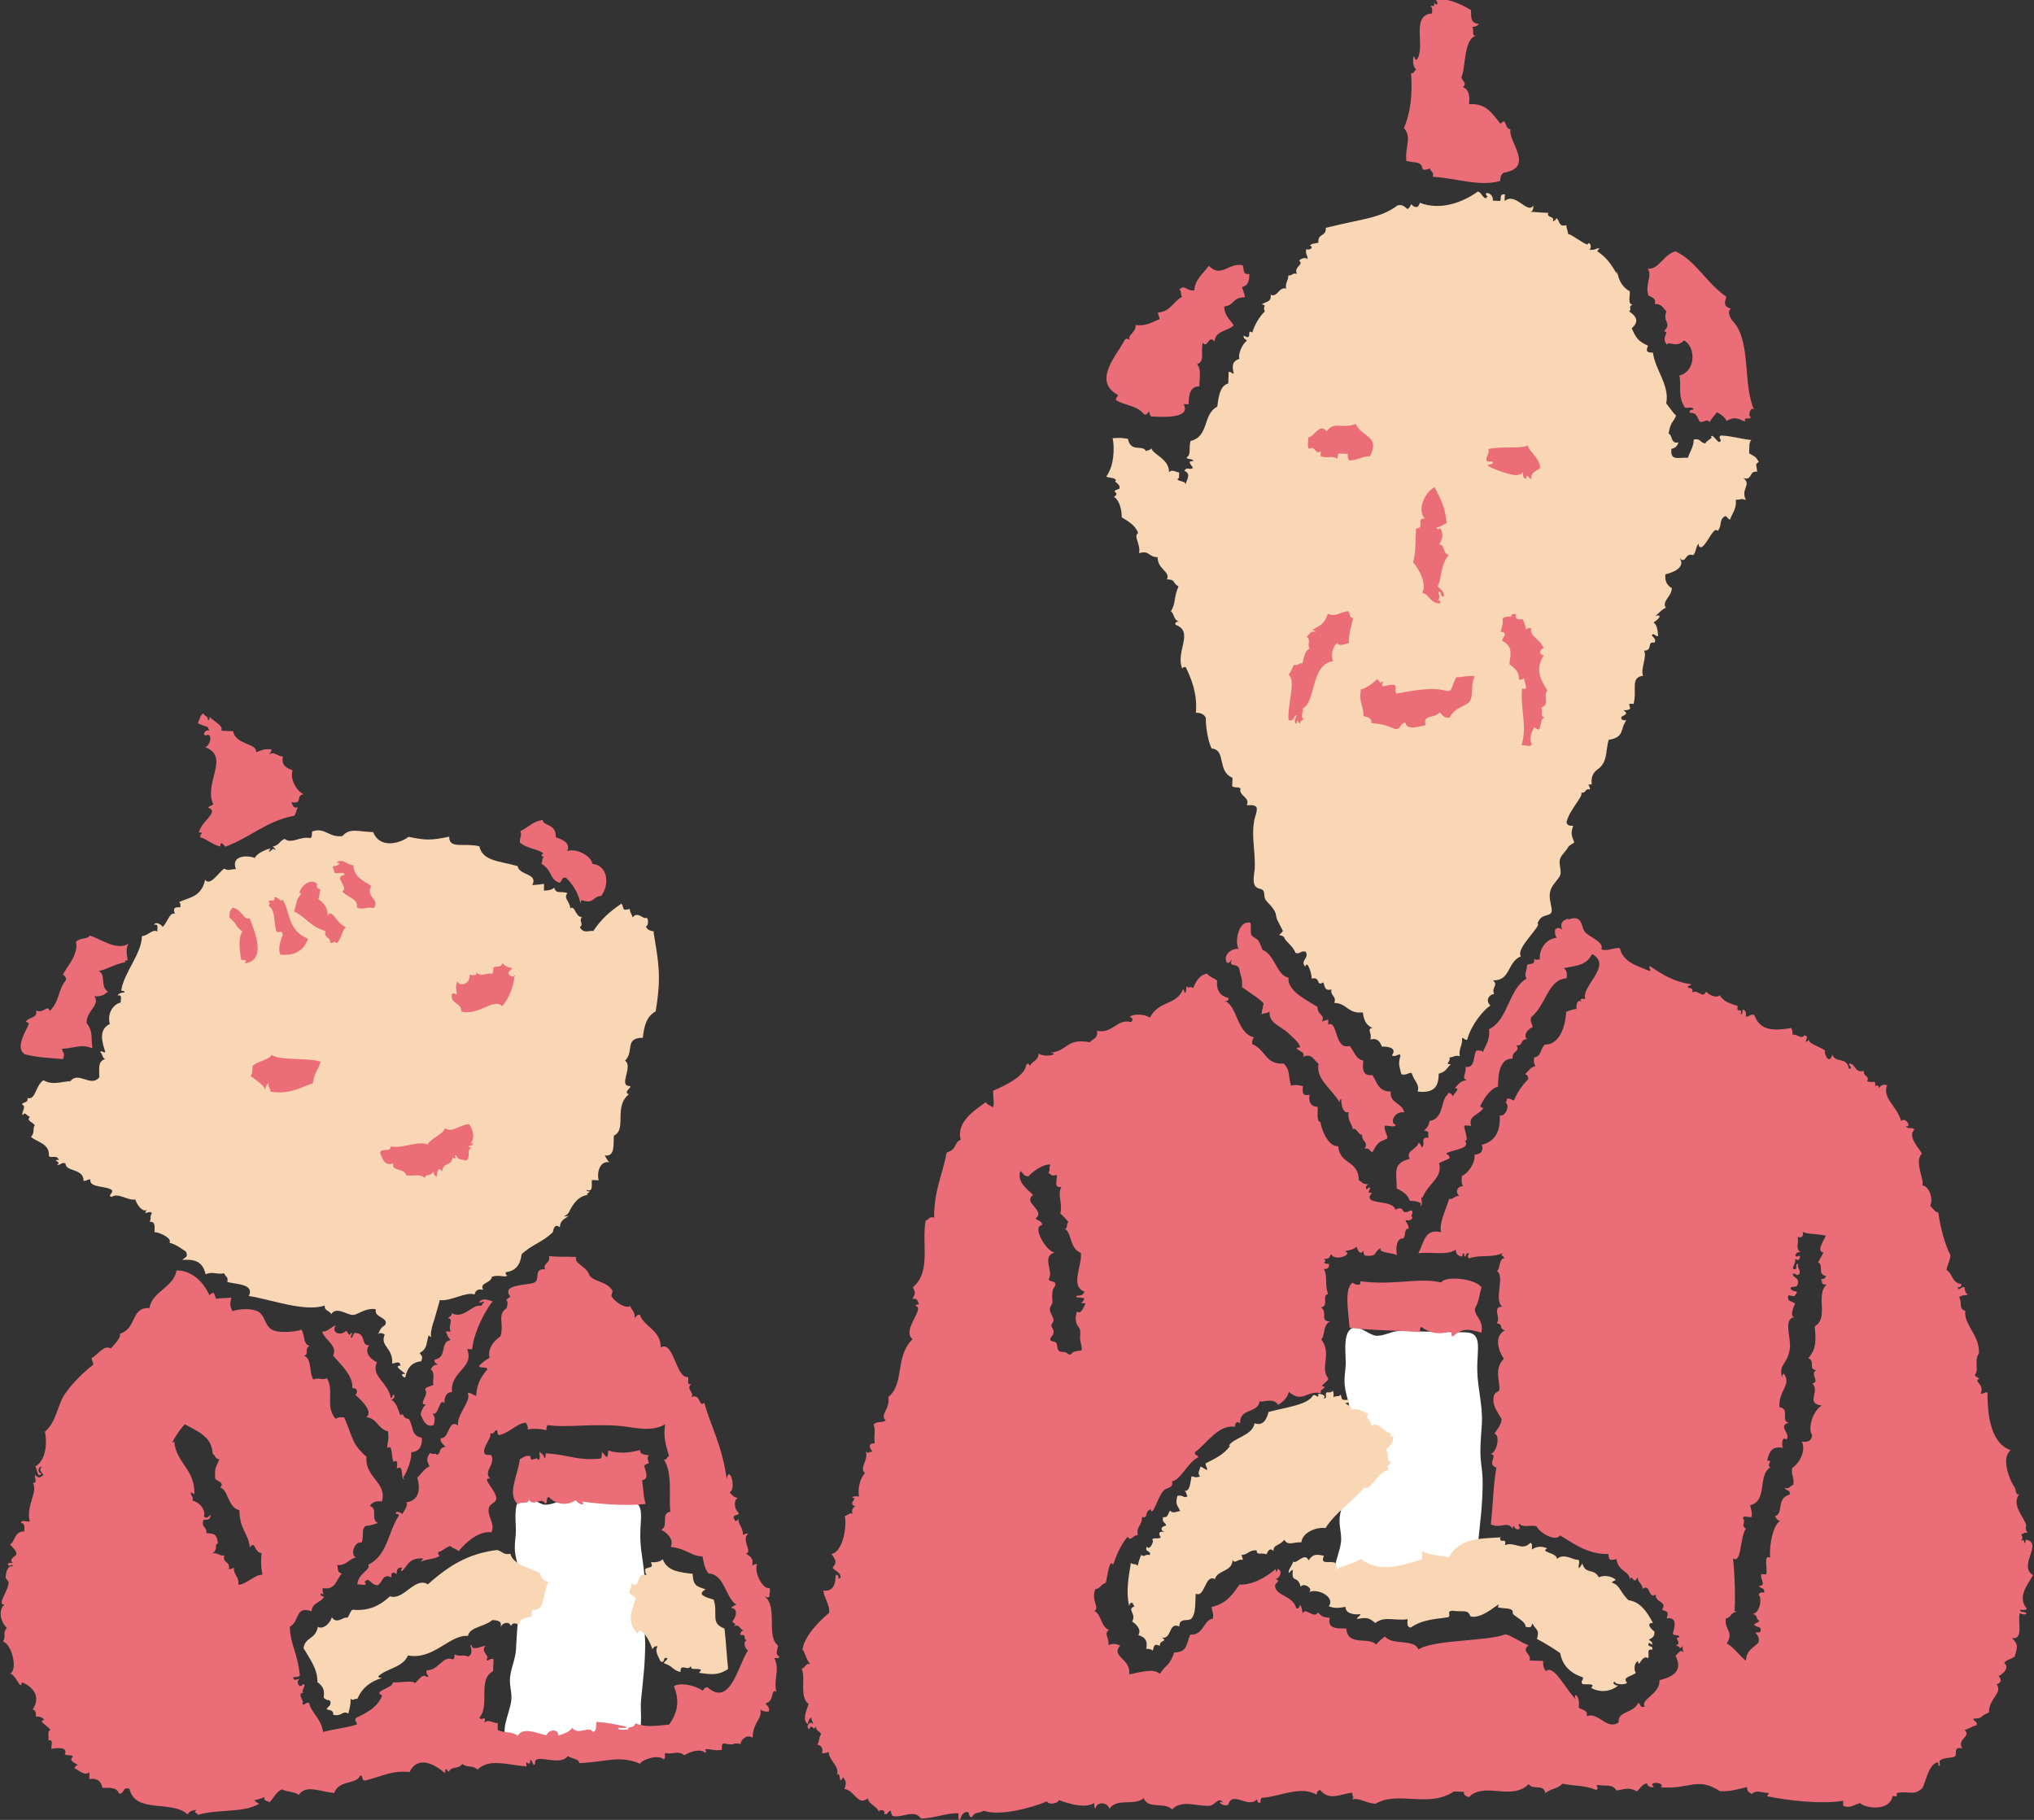 <svg width="76" height="68" viewBox="0 0 76 68" fill="none" xmlns="http://www.w3.org/2000/svg">
<rect x="0" y="0" width="76" height="68" fill="#333333" stroke="none"/>
<g clip-path="url(#clip0_6906_326)">
<path d="M18.898 64.926C18.721 64.493 19.129 63.854 19.111 63.386C19.099 63.075 19.01 62.888 19.075 62.554C19.134 62.232 19.265 61.945 19.282 61.606C19.318 60.774 19.418 59.937 19.442 59.117C19.46 58.631 19.229 58.286 19.235 57.806C19.235 57.601 19.276 57.39 19.276 57.179C19.276 56.845 19.194 56.277 19.407 56.031C19.667 55.727 20.087 56.225 20.382 56.225C20.672 56.225 20.92 56.037 21.234 56.049C21.996 56.078 22.753 56.084 23.516 56.102C24.131 56.113 23.912 56.705 23.924 57.448C23.936 58.098 24.119 58.655 24.084 59.334C24.06 59.802 23.995 60.265 24.054 60.727C24.084 60.973 24.107 61.172 24.107 61.43C24.107 62.156 24.025 62.8 23.954 63.509C23.918 63.866 23.995 64.305 23.912 64.645C23.835 64.984 23.64 65.002 23.368 64.996C22.641 64.973 21.908 64.955 21.18 64.984C20.69 65.002 20.193 65.008 19.702 65.031C19.501 65.043 18.993 65.166 18.898 64.932V64.926Z" fill="white"/>
<path d="M49.888 59.094C49.699 58.637 50.13 57.964 50.113 57.472C50.101 57.144 50.012 56.951 50.071 56.593C50.136 56.254 50.272 55.949 50.29 55.592C50.326 54.714 50.432 53.836 50.456 52.963C50.474 52.454 50.231 52.085 50.237 51.581C50.237 51.364 50.284 51.142 50.284 50.919C50.284 50.568 50.196 49.965 50.42 49.707C50.698 49.385 51.142 49.912 51.449 49.912C51.757 49.912 52.023 49.719 52.348 49.731C53.152 49.76 53.956 49.766 54.76 49.783C55.417 49.795 55.18 50.422 55.198 51.206C55.21 51.892 55.405 52.483 55.37 53.197C55.34 53.689 55.281 54.181 55.34 54.667C55.375 54.931 55.399 55.135 55.399 55.405C55.399 56.172 55.31 56.851 55.233 57.601C55.198 57.975 55.275 58.444 55.192 58.801C55.109 59.158 54.908 59.176 54.618 59.17C53.85 59.147 53.069 59.129 52.301 59.152C51.78 59.17 51.26 59.182 50.74 59.205C50.527 59.217 49.989 59.346 49.888 59.1V59.094Z" fill="white"/>
<path d="M24.439 34.805C24.291 34.782 24.166 34.735 24.131 34.606C24.232 34.635 24.243 34.272 24.143 34.296C24.036 34.366 23.829 34.032 23.64 34.278C23.569 34.067 23.552 34.143 23.528 33.962C23.215 34.05 23.339 33.938 23.22 33.763C22.753 34.085 22.463 34.348 22.168 34.788C22.038 34.752 21.801 34.91 21.665 34.641C21.831 34.53 21.612 34.419 21.742 34.266C21.494 34.266 21.488 33.816 21.311 33.938C21.275 33.64 21.044 33.581 21.204 33.37C20.932 33.277 20.79 33.429 20.707 33.166C20.619 33.253 20.483 33.277 20.323 33.277C20.323 33.195 20.329 33.107 20.329 33.025C20.092 33.06 20.163 33.048 19.886 33.072C20.128 32.633 19.395 32.715 19.341 32.363C18.673 32.17 18.029 32.182 17.91 31.62C17.331 31.485 16.769 31.737 16.787 31.262C16.06 31.415 15.876 31.391 15.267 31.268C14.901 31.544 14.179 31.696 13.943 31.093C13.387 31.075 13.062 30.923 12.796 31.239C12.281 31.309 12.145 30.894 11.661 31.069C11.649 31.163 11.672 31.298 11.589 31.315C11.229 31.233 10.892 31.555 10.637 31.345C10.419 31.438 10.478 31.549 10.182 31.643C10.253 31.661 10.277 31.713 10.3 31.772C10.176 31.643 10.176 31.795 10.046 31.825C10.046 31.76 10.099 31.754 10.111 31.702C9.845 31.76 9.555 31.936 9.526 32.059C9.183 31.93 8.621 31.994 8.816 32.475C8.586 32.475 8.568 32.551 8.373 32.457C8.172 32.598 7.852 33.13 7.663 32.873C7.521 33.558 6.995 33.535 6.682 33.716C6.753 33.728 6.747 33.816 6.735 33.903C6.475 33.88 6.475 33.968 6.534 34.149C6.345 34.05 6.244 34.507 6.073 34.635C6.055 34.559 5.801 34.407 5.759 34.559C5.948 34.501 5.866 34.7 5.878 34.811C5.712 34.688 5.535 34.969 5.304 34.975C5.292 35.648 4.63 36.333 4.529 37.013C4.583 37.03 4.654 37.019 4.654 37.083C4.535 37.083 4.435 37.118 4.393 37.2C4.588 37.147 4.5 37.341 4.512 37.458C4.216 37.528 3.997 37.885 4.104 38.26C3.672 38.471 3.814 38.945 3.938 39.32C3.826 39.337 3.778 39.22 3.749 39.314C3.832 39.378 3.82 39.531 3.926 39.572C3.654 39.665 3.707 39.899 3.713 40.251C3.394 40.649 2.939 40.011 2.631 40.397C2.223 40.426 1.963 40.555 1.62 40.362C1.307 40.59 1.342 41.111 1.023 41.029C1.07 41.234 0.851 41.153 0.822 41.275C1.029 41.316 0.727 41.674 0.875 41.656C0.899 41.504 1.041 41.732 1.123 41.726C0.958 41.879 1.236 41.931 1.301 42.048C1.206 42.16 1.313 42.312 1.159 42.482C1.413 42.693 1.857 42.728 1.827 43.196C1.928 43.296 2.111 43.132 2.2 43.337C1.886 43.348 2.342 43.407 2.129 43.524C2.276 43.553 2.271 43.413 2.448 43.471C2.448 43.799 3.122 43.641 3.122 44.121C3.24 44.139 3.264 44.057 3.376 44.069C3.317 44.396 3.979 44.297 4.186 44.473C4.24 44.596 3.991 44.672 4.175 44.724C4.405 44.549 4.778 44.871 5.056 44.818C5.115 45.017 5.322 45.304 5.487 45.21C5.298 45.468 5.641 45.175 5.671 45.345C5.582 45.486 5.671 45.462 5.594 45.655C5.818 45.632 5.777 45.849 5.771 46.036C6.049 46.065 6.451 46.305 6.327 46.434C6.581 46.499 6.753 46.639 6.948 46.768C7.042 46.985 6.93 46.955 6.812 47.078C7.255 47.043 7.575 47.125 7.681 47.611C7.959 47.5 8.124 47.635 8.379 47.576C8.396 47.693 8.55 47.699 8.491 47.892C8.686 47.992 9.544 47.939 9.295 48.425C10.129 48.554 11.377 49.034 12.133 48.782C12.11 48.987 12.323 48.97 12.376 49.104C12.565 48.794 12.991 49.151 13.198 49.133C13.363 49.128 13.624 48.888 13.966 48.911C13.996 48.911 14.02 48.917 14.043 48.923C14.037 48.964 14.032 49.005 14.043 49.04C14.091 49.204 14.404 49.245 14.416 49.415C14.422 49.532 14.309 49.549 14.25 49.62C14.185 49.707 14.168 49.778 14.12 49.86C14.179 49.766 14.351 49.836 14.374 49.871C14.185 50.31 14.7 50.357 14.652 50.949C14.8 50.937 14.93 50.826 14.966 51.025C14.664 51.042 15.102 51.253 15.143 51.347C14.93 51.294 15.037 51.47 15.143 51.47C15.208 51.13 15.38 50.896 15.735 50.867C15.811 50.673 15.77 50.703 15.681 50.551C15.989 50.398 15.918 50.158 16.024 49.877C16.012 49.907 16.095 49.977 16.148 49.942C16.036 50.012 16.148 49.526 16.172 49.479C16.255 49.245 16.308 49.011 16.379 48.776C16.397 48.718 16.42 48.648 16.432 48.577C16.823 48.642 17.455 48.238 17.727 48.372C17.769 48.243 17.834 48.138 18.052 48.197C17.905 47.916 18.336 47.968 18.384 47.705C18.667 47.617 18.857 47.746 18.957 47.664C18.904 47.646 18.886 47.611 18.898 47.535C19.265 47.494 19.448 47.254 19.489 46.867C19.856 46.51 20.299 46.405 20.66 46.036C20.66 46.03 20.701 45.667 20.92 45.86C20.92 45.603 21.104 45.538 21.251 45.433C20.908 45.491 21.198 45.421 21.251 45.31C21.411 44.97 21.63 44.678 21.973 44.648C21.86 44.613 22.002 44.584 22.038 44.525C21.991 44.508 21.914 44.525 21.914 44.461C22.186 44.56 22.091 44.262 22.115 44.092C22.198 44.092 22.28 44.098 22.369 44.104C22.292 43.782 22.428 43.36 22.771 43.43C22.688 43.366 22.653 43.261 22.594 43.173C22.99 43.231 22.913 42.775 22.937 42.435C23.439 42.195 22.913 41.357 23.498 40.889C23.244 40.801 23.693 40.596 23.51 40.579C23.108 40.561 23.664 39.858 23.356 39.63C23.711 39.285 23.315 38.787 24.019 38.775C24.066 38.389 24.131 37.99 24.498 37.791C24.722 36.468 24.604 35.953 24.421 34.84L24.439 34.805Z" fill="#F9D6B4"/>
<path d="M65.723 17.268C65.593 17.051 65.605 17.086 65.357 16.94C65.368 16.758 65.339 16.53 65.439 16.442C64.913 16.378 64.777 16.302 64.304 16.272C64.144 16.349 64.41 16.466 64.233 16.518C64.138 16.477 63.979 16.19 63.926 16.319C64.05 16.354 63.742 16.466 63.725 16.565C63.529 16.565 63.553 16.36 63.287 16.425C63.281 16.729 63.11 16.916 63.074 17.104C62.702 17.081 62.406 17.244 62.453 16.77C62.595 16.747 62.678 16.665 62.713 16.53C62.406 16.595 62.512 16.267 62.347 16.202C62.424 15.722 62.548 15.769 62.625 15.523C62.477 15.394 62.382 15.218 62.258 15.072C62.394 14.399 61.85 13.836 61.761 13.175C61.495 13.181 61.507 13.093 61.578 12.917C61.2 12.742 61.141 12.642 60.969 12.267C61.223 12.045 61.194 11.846 60.869 11.635C61.005 11.547 60.803 11.453 61.005 11.389C60.809 11.366 60.91 11.073 60.898 10.885C60.585 10.716 60.472 10.429 60.419 10.118C60.419 10.159 60.419 10.2 60.419 10.241C60.183 9.855 60.047 9.638 59.692 9.398C59.662 9.38 59.769 9.287 59.763 9.275C59.609 9.275 59.574 9.375 59.379 9.322C59.52 9.269 59.379 8.965 59.325 9.135C59.207 9.14 58.805 8.807 58.58 8.731C58.61 8.69 58.521 8.537 58.527 8.414C58.219 8.496 58.291 8.233 58.154 8.151C58.137 8.221 58.084 8.245 58.024 8.274C58.101 8.045 57.788 8.168 57.847 7.952C57.504 7.952 57.321 7.899 57.09 7.922C57.256 7.946 57.303 7.84 57.291 7.677C57.084 8.034 56.623 7.155 56.221 7.513C56.221 7.431 56.221 7.349 56.233 7.261C55.973 7.232 56.138 7.501 56.032 7.507C55.949 7.507 55.866 7.501 55.778 7.495C55.819 7.173 55.34 7.126 55.594 7.36C55.559 7.36 55.517 7.366 55.529 7.419C55.381 7.372 55.364 7.202 55.222 7.155C54.613 7.595 53.785 7.864 53.052 7.577C52.998 7.8 52.85 7.764 52.732 7.63C52.697 7.7 52.655 7.77 52.602 7.811C52.49 7.753 52.448 7.63 52.224 7.671C51.579 8.168 50.793 8.192 49.539 8.514C49.557 8.859 49.226 8.701 49.261 9.07C49.149 9.099 48.995 9.094 48.942 9.181C49.114 9.217 48.942 9.38 48.812 9.304C48.759 9.492 48.865 9.533 48.859 9.685C48.788 9.603 48.623 9.65 48.54 9.738C48.741 9.902 48.333 9.948 48.457 10.235C48.28 10.177 48.292 10.317 48.138 10.288C48.144 10.493 48.014 10.552 48.055 10.786C47.795 10.692 47.736 11.131 47.476 11.014C47.523 11.307 47.263 11.266 47.145 11.377C47.363 11.395 47.156 11.465 47.263 11.629C47.056 11.84 46.89 12.109 46.79 12.425C46.553 12.261 46.831 12.765 46.47 12.537C46.447 12.66 46.547 12.665 46.589 12.73C46.417 12.853 46.246 13.239 46.311 13.409C45.997 13.503 46.051 13.743 46.098 13.965C46.015 13.965 46.015 13.883 45.909 13.895C45.909 14.041 45.897 14.188 45.891 14.334C45.566 14.393 45.518 14.931 45.483 15.195C44.927 15.476 45.193 16.308 44.484 16.477C44.407 16.799 44.519 16.969 44.336 17.098C44.371 17.186 44.578 17.116 44.584 17.233C44.306 17.209 44.555 17.408 44.572 17.485C44.454 17.584 44.359 17.414 44.253 17.596C44.537 17.701 44.318 17.953 44.3 18.099C44.283 17.959 44.052 18.006 43.987 17.9C44.081 17.894 44.052 17.754 44.058 17.654C43.91 17.631 43.798 17.526 43.679 17.643C43.691 17.139 43.07 16.987 43.017 16.741C42.999 16.829 42.875 16.811 42.822 16.858C42.686 16.589 42.26 16.934 42.142 16.395C41.84 16.354 41.876 16.36 41.574 16.372C41.651 16.729 41.628 17.426 41.332 17.807C41.438 17.865 41.645 17.836 41.705 17.947C41.557 17.988 41.9 18.082 41.823 18.263C41.403 18.392 41.911 18.375 41.622 18.568C41.835 18.685 41.923 19.089 41.911 19.329C42.16 19.481 42.42 19.622 42.526 19.915C42.337 20.049 42.627 20.324 42.562 20.67C42.958 20.553 42.875 20.799 43.254 20.822C43.254 21.285 43.739 21.349 43.603 21.648C43.951 21.66 43.786 21.771 44.034 21.911C43.845 22.339 43.946 22.526 43.75 22.842C43.892 22.954 43.833 23.147 44.052 23.229C43.975 23.229 43.898 23.241 43.922 23.346C44.637 23.592 43.904 24.371 44.176 24.985C44.194 24.939 44.235 24.915 44.306 24.927C44.507 25.354 44.744 25.899 44.685 26.631C44.874 26.631 45.004 26.695 45.057 26.83C45.045 27.082 45.122 27.661 45.27 27.966C45.832 28.019 45.459 28.815 46.051 29.061C46.051 29.166 46.045 29.272 46.039 29.377C46.181 29.459 46.151 29.377 46.352 29.453C46.269 29.752 46.731 29.781 46.583 30.086C46.748 30.086 46.955 30.062 46.961 30.226C46.961 30.367 46.884 30.531 46.861 30.671C46.843 30.8 46.825 30.929 46.825 31.058C46.819 31.274 46.837 31.497 46.855 31.713C46.878 31.953 46.89 32.188 46.884 32.434C46.878 32.627 46.766 32.99 46.932 33.142C47.038 33.242 47.204 33.177 47.233 33.359C47.251 33.458 47.233 33.523 47.286 33.616C47.346 33.71 47.434 33.78 47.505 33.868C47.57 33.95 47.635 34.038 47.665 34.132C47.688 34.219 47.688 34.301 47.73 34.383C47.795 34.518 47.866 34.641 47.931 34.776C47.937 34.834 47.801 34.899 47.801 34.946C47.825 34.934 47.966 34.975 47.984 35.028C48.026 35.18 48.321 35.35 48.404 35.607C48.593 35.66 48.593 35.508 48.788 35.56C48.93 35.824 48.564 35.871 48.77 36.123C48.847 35.812 49.037 36.468 49.007 36.568C49.368 36.48 49.155 36.878 49.445 36.708C49.504 36.831 49.474 37.042 49.752 36.972C49.693 37.223 49.947 37.194 49.858 37.475C50.332 37.481 50.361 37.897 50.923 37.827C50.952 38.096 51.041 38.318 51.284 38.406C51.047 38.447 51.284 38.605 51.201 38.84C51.508 38.775 51.562 38.951 51.638 39.109C51.721 39.097 52.253 39.109 52.005 39.437C52.159 39.525 52.318 39.308 52.324 39.449C52.242 39.782 52.277 39.782 52.36 40.139C52.549 40.192 52.59 40.087 52.744 40.087C52.85 40.432 53.057 40.508 52.969 40.784C53.596 40.865 53.761 40.579 53.755 40.122C54.063 40.022 54.021 39.946 54.211 39.765C53.95 39.771 54.222 39.677 54.157 39.513C54.305 39.513 54.346 39.413 54.542 39.466C54.5 39.162 54.654 39.068 54.63 38.781C54.713 38.787 54.713 38.863 54.82 38.851C54.967 38.301 55.405 37.762 55.689 37.569C55.511 37.411 55.6 37.177 55.831 37.136C55.706 36.895 56.008 36.819 55.783 36.632C56.452 36.65 56.304 35.959 56.83 35.73C56.605 35.449 57.652 34.559 57.445 34.501C57.539 34.313 57.587 34.255 57.782 34.202C57.965 34.155 58.001 34.102 57.971 33.915C57.936 33.704 57.871 33.523 57.924 33.306C57.977 33.095 58.125 32.961 58.249 32.791C58.415 32.562 58.196 32.311 58.308 32.053C58.332 32 58.367 31.948 58.409 31.901C58.462 31.831 58.527 31.766 58.568 31.696C58.645 31.567 58.699 31.567 58.823 31.479C58.716 31.204 58.687 31.14 58.781 30.853C58.633 30.864 58.545 30.829 58.533 30.718C58.645 30.244 59.183 29.746 59.083 29.611C59.272 29.664 59.207 29.447 59.402 29.5C59.444 29.365 59.231 29.295 59.473 29.313C59.438 28.979 59.574 28.832 59.686 28.756C60.076 28.481 59.982 28.101 60.106 27.644C60.721 27.544 60.514 27.257 60.768 26.918C60.667 26.906 60.549 26.918 60.585 26.783C60.727 26.701 60.857 26.666 60.656 26.537C60.762 26.543 60.851 26.531 60.91 26.484C60.898 26.32 60.786 26.274 61.04 26.303C61.176 25.753 60.904 25.313 61.395 25.249C61.282 25.02 61.554 24.546 61.43 24.312C61.779 24.312 61.513 23.955 61.821 24.013C61.933 23.82 61.596 23.75 61.773 23.697C61.85 23.703 61.85 23.779 61.957 23.767C61.939 23.557 61.921 23.358 61.785 23.258C62.045 23.094 62.093 22.948 61.856 23.012C62.004 22.889 62.152 22.725 62.246 22.713C62.075 22.462 62.483 22.274 62.465 21.97C62.229 21.853 62.205 21.601 62.229 21.46C62.489 21.402 63.009 21.203 62.755 20.851C63.015 21.109 62.944 20.623 63.263 20.746C63.376 20.652 63.358 20.412 63.47 20.313C63.47 20.389 63.482 20.465 63.589 20.442C63.807 20.301 64.038 19.645 64.18 19.838C64.369 19.622 64.204 19.434 64.458 19.282C64.546 19.3 64.558 19.393 64.641 19.417C64.718 19.183 64.889 19.03 64.86 18.673C65.096 18.673 65.043 18.609 65.238 18.685C65.019 18.275 65.469 18.105 65.138 17.865C65.487 17.976 65.351 17.567 65.652 17.631C65.652 17.408 65.54 17.35 65.729 17.256L65.723 17.268Z" fill="#F9D6B4"/>
<path d="M56.073 57.443C55.364 57.489 54.5 57.46 54.145 58.186C53.891 58.133 53.442 58.122 53.14 57.964C53.14 58.069 53.134 58.174 53.129 58.274C52.431 58.461 51.585 58.819 50.852 58.251C50.574 58.438 50.255 58.456 49.888 58.655C50.001 58.532 49.888 58.573 49.9 58.403C49.717 58.291 49.303 58.508 49.468 58.133C49.143 58.057 49.048 58.087 48.895 58.303C48.753 57.969 48.422 58.479 48.321 58.344C48.297 58.479 48.073 58.725 48.179 58.778C48.191 58.707 48.25 58.684 48.309 58.655C48.238 59.193 48.487 58.824 48.599 59.293C48.723 59.105 49.096 59.381 48.907 59.492C49.244 59.328 49.912 59.691 49.646 60.019C49.924 60.124 50.054 60.066 50.278 60.042C50.261 60.288 50.598 60.347 50.834 60.312C50.811 60.4 50.722 60.411 50.698 60.493C51.065 60.435 51.142 60.435 51.39 60.645C51.733 60.364 52.135 60.581 52.596 60.499C52.579 60.657 52.573 60.803 52.709 60.815C53.105 60.546 53.46 60.511 54.116 60.429C54.234 60.323 54.033 60.23 54.252 60.183C54.63 60.247 54.855 60.113 54.938 60.394C55.441 60.54 56.18 59.679 55.961 60.054C56.132 60.124 56.558 60.042 56.523 60.265C56.505 60.376 57.002 60.546 57.007 60.786C57.297 60.844 57.191 60.722 57.262 60.669C57.386 60.909 57.54 60.886 57.427 61.237C57.729 61.401 58.024 61.577 58.296 61.77C58.391 62.308 58.775 62.554 59.148 62.677C59.148 62.847 59.036 62.8 59.136 62.929C59.296 62.947 59.639 62.894 59.45 63.064C59.792 63.269 60.212 63.198 60.467 62.976C60.36 63.017 60.194 62.841 60.348 62.847C60.348 62.953 60.774 62.964 60.792 62.865C60.579 62.66 61.04 62.619 61.123 62.502C61.07 62.467 61.022 62.15 61.206 62.068C61.241 62.385 61.318 61.805 61.59 61.957C61.626 61.84 61.519 61.577 61.726 61.647C61.809 61.448 61.519 61.588 61.608 61.389C61.673 61.389 61.679 61.442 61.732 61.453C61.756 61.331 61.649 61.325 61.614 61.26C61.726 61.208 61.838 61.155 61.815 60.956C61.744 60.921 61.46 60.645 61.761 60.64C61.525 60.2 61.288 59.855 60.845 59.791C60.508 59.457 60.538 59.234 60.236 59.141C60.236 59.059 60.348 59.088 60.366 59.023C60.218 58.895 59.946 58.842 59.739 58.936C59.55 58.578 59.237 58.848 59.124 58.414C59.089 58.485 59.047 58.555 58.988 58.596C58.959 58.502 59.077 58.274 58.935 58.28C58.758 58.28 58.421 58.022 58.178 58.251C58.178 58.005 57.516 58.011 57.812 57.858C57.611 57.753 57.392 57.788 57.238 57.899C57.238 57.806 57.268 57.671 57.185 57.647C56.86 57.981 56.605 57.583 56.233 57.735C56.31 57.396 56.014 57.747 56.055 57.413L56.073 57.443Z" fill="#F9D6B4"/>
<path d="M47.996 57.542C48.114 57.776 48.368 57.606 48.623 57.63C48.676 57.22 49.244 57.05 49.527 57.097C49.918 56.494 50.521 56.119 50.976 55.581C51.254 55.703 51.443 54.995 51.887 54.925C51.786 54.685 51.922 54.831 51.958 54.614C51.745 54.538 51.958 54.398 51.786 54.169C51.899 54.029 52.07 53.953 52.058 53.678C51.94 53.678 51.922 53.625 51.999 53.549C51.727 53.578 51.508 53.086 51.248 53.273C51.248 53.08 50.97 52.992 51.136 52.828C50.917 52.752 50.734 52.583 50.509 52.682C50.509 52.512 50.337 52.518 50.267 52.424C50.343 52.424 50.414 52.413 50.397 52.301C50.042 52.342 50.16 52.231 50.089 52.102C50.077 52.214 49.87 52.132 49.829 52.219C49.817 52.126 49.859 51.991 49.776 51.968C49.764 52.038 49.669 52.032 49.581 52.02C49.456 52.126 49.657 52.219 49.445 52.266C49.581 52.149 49.403 52.096 49.261 52.073C49.261 52.313 49.208 52.096 49.066 52.132C48.865 52.489 48.138 52.565 47.399 52.758C47.322 53.063 47.18 53.291 46.878 53.18C46.79 53.666 46.033 53.73 45.915 54.035C45.92 54.023 45.932 54.017 45.962 54.023C45.725 54.368 45.317 54.538 45.051 54.679C45.033 54.796 45.116 54.819 45.105 54.931C45.01 54.895 44.945 54.831 44.856 54.796C44.827 54.942 44.72 55.048 44.844 55.171C44.649 55.212 44.72 55.212 44.525 55.159C44.466 55.405 44.478 55.727 44.253 55.709C44.342 55.733 44.318 55.85 44.371 55.903C44.253 56.014 44.212 55.844 43.993 55.891C43.91 56.219 43.981 56.219 44.099 56.459C43.946 56.476 43.833 56.57 43.721 56.447C43.638 56.541 43.656 56.722 43.461 56.687C43.396 56.88 43.555 56.886 43.573 57.003C43.384 57.038 43.331 57.156 43.502 57.249C43.283 57.185 43.283 57.337 43.372 57.431C43.331 57.536 43.07 57.419 43.053 57.542C43.147 57.548 42.958 57.975 42.852 57.788C42.751 58.022 43.017 57.917 42.964 58.104C42.763 58.057 42.763 58.215 42.645 58.093C42.562 58.268 42.526 58.45 42.503 58.526C42.497 58.409 42.29 58.479 42.254 58.391C42.231 58.643 42.036 59.398 42.195 60.019C42.207 59.943 42.219 59.873 42.325 59.896C42.325 59.96 42.373 59.972 42.385 60.025C42.083 60.136 42.479 60.294 42.302 60.587C42.385 60.64 42.686 60.868 42.532 61.096C42.81 61.178 42.887 61.331 42.828 61.606C42.94 61.606 43.023 61.629 43.076 61.676C43.118 61.471 43.141 61.407 43.337 61.5C43.319 61.255 43.668 61.354 43.413 61.19C43.798 61.266 43.65 60.587 44.064 60.774C44.07 60.417 44.395 60.61 44.519 60.476C44.697 60.271 44.649 59.884 44.679 59.545C45.022 59.726 45.022 58.795 45.394 59.006C45.501 58.643 46.045 58.748 46.056 58.28C46.127 58.473 46.275 58.215 46.435 58.292C46.435 58.204 46.405 58.151 46.376 58.104C46.618 58.104 46.677 57.899 46.955 57.934C46.955 58.128 47.091 58.005 47.328 58.075C47.369 57.946 47.458 57.817 47.588 57.958C47.547 57.718 47.842 57.747 47.984 57.536L47.996 57.542Z" fill="#F9D6B4"/>
<path d="M24.113 58.608C24.101 58.713 24.113 58.801 24.166 58.859C23.735 58.69 23.942 59.451 23.587 59.152C23.622 59.346 23.51 59.381 23.51 59.527C23.593 59.592 23.693 59.638 23.759 59.726C23.54 60.3 23.451 60.675 23.835 61.044C23.806 61.02 23.871 60.915 23.9 60.921C24.09 60.973 24.291 61.354 24.379 61.629C24.409 61.547 24.462 61.506 24.575 61.512C24.456 61.688 24.575 61.84 24.681 62.08C24.882 62.162 24.734 61.881 24.941 61.963C24.917 62.051 24.829 62.062 24.805 62.145C25.148 62.256 25.119 62.396 25.426 62.478C25.414 62.103 25.716 62.478 25.816 62.244C25.816 62.437 25.952 62.314 26.189 62.385C26.189 62.449 26.136 62.455 26.124 62.508C26.573 62.566 26.833 62.613 27.206 62.361C27.129 61.612 27.135 61.395 27.07 60.85C26.526 60.651 26.839 60.312 26.668 59.773C26.343 59.673 26.023 59.58 26.366 59.386C26.035 59.275 25.899 59.264 25.881 58.807C25.42 58.748 24.935 58.719 24.764 58.262C24.663 58.356 24.509 58.385 24.32 58.373C24.433 58.608 24.273 58.526 24.119 58.62L24.113 58.608Z" fill="#F9D6B4"/>
<path d="M14.582 59.638C14.197 59.99 13.795 60.206 13.168 60.148C13.068 60.218 13.062 60.382 12.967 60.452C12.855 60.376 12.589 60.722 12.4 60.429C12.341 60.651 12.069 60.903 11.879 60.786C11.779 61.278 11.412 61.149 11.341 61.582C11.601 62.027 11.867 62.367 11.861 62.853C12.11 63.035 12.128 63.193 12.092 63.427C12.198 63.562 12.287 63.491 12.341 63.562C12.388 63.761 12.234 63.755 12.204 63.872C12.323 63.901 12.476 63.907 12.447 64.071C12.784 64.159 12.79 63.889 13.014 64.03C13.08 63.79 13.115 63.608 13.097 63.468C13.216 63.573 13.174 63.468 13.352 63.48C13.523 63.076 13.836 62.83 14.262 62.701C14.215 62.683 14.138 62.701 14.138 62.631C14.463 62.332 15.049 62.309 15.244 61.858C16.208 62.033 16.793 61.073 17.485 61.126C17.55 60.786 18.1 60.792 18.395 60.534C18.762 60.54 18.727 60.687 18.703 60.798C18.768 60.64 19.016 60.558 19.087 60.751C19.188 60.61 19.247 60.663 19.407 60.698C19.412 60.452 19.661 60.452 19.862 60.406C19.862 60.324 19.868 60.236 19.874 60.154C20.376 60.177 20.234 59.744 20.483 59.111C20.264 59.053 20.187 58.871 20.181 58.789C19.974 58.631 19.176 58.502 19.07 58.057C18.786 58.116 18.756 57.94 18.567 57.917C17.526 58.046 16.799 58.473 15.989 59.199C15.498 58.901 15.096 59.802 14.582 59.65V59.638Z" fill="#F9D6B4"/>
<path d="M20.104 54.544C20.057 54.386 19.803 54.702 19.826 54.409C19.625 54.363 19.548 54.474 19.424 54.521C19.359 55.106 18.922 55.838 19.359 56.213C19.43 56.078 19.744 56.236 19.761 56.037C19.956 56.324 20.199 55.903 20.382 56.184C20.465 56.148 20.4 55.944 20.506 55.938C20.814 56.26 21.269 56.254 21.523 56.037C21.523 56.172 21.925 56.318 21.748 56.108C22.771 56.242 23.552 56.26 24.125 56.195C24.019 55.832 24.066 55.785 23.989 55.311C24.285 55.27 24.101 54.942 24.066 54.749C24.137 54.749 24.149 54.673 24.237 54.691C24.237 54.532 24.137 54.491 24.249 54.38C24.107 54.345 23.906 54.368 23.918 54.181C23.522 54.281 23.179 54.333 22.724 54.199C22.712 54.292 22.735 54.427 22.659 54.444C22.605 54.38 22.546 54.316 22.493 54.251C22.481 54.345 22.499 54.48 22.428 54.503C21.523 54.579 21.311 54.363 20.394 54.304C20.382 54.374 20.394 54.48 20.329 54.491C20.347 54.333 20.205 54.333 20.169 54.234C20.134 54.322 20.223 54.562 20.098 54.544H20.104Z" fill="#EB6D78"/>
<path d="M45.601 54.444C45.601 54.444 45.613 54.409 45.619 54.392C45.607 54.403 45.601 54.421 45.601 54.444Z" fill="#006EB6"/>
<path d="M15.752 53.724C15.332 53.619 15.48 53.344 15.273 53.016C14.989 52.992 15.137 52.764 14.96 52.881C14.865 52.664 14.812 52.383 14.605 52.301C14.676 52.325 14.83 52.132 14.676 52.114C14.658 52.161 14.67 52.237 14.605 52.237C14.499 51.651 13.842 51.411 14.085 50.902C13.878 50.802 13.582 50.551 13.795 50.264C13.482 50.299 13.689 49.836 13.304 49.807C13.156 49.778 13.227 49.983 13.109 49.989C13.091 49.877 13.21 49.83 13.115 49.801C13.044 50.006 12.991 49.725 12.926 49.731C12.683 49.959 12.352 49.742 12.553 49.526C12.352 49.573 12.275 49.754 12.039 49.76C12.128 50.07 12.63 50.281 12.447 50.65C12.731 50.99 13.21 51.411 13.162 51.868C13.357 51.845 13.381 52.032 13.281 52.12C13.635 52.436 13.907 52.764 13.695 52.951C14.097 53.004 14.126 53.402 14.499 53.484C14.546 53.83 14.451 53.982 14.475 54.111C14.688 53.917 14.611 54.509 14.712 54.62C14.918 54.491 14.812 54.854 14.83 54.872C15.131 54.673 14.936 55.393 15.131 55.258C15.09 55.258 15.055 55.247 15.072 55.194C15.226 54.971 15.398 54.48 15.362 54.263C15.652 54.245 15.782 54.058 15.764 53.713L15.752 53.724Z" fill="#EB6D78"/>
<path d="M18.413 48.624C18.259 48.589 18.017 48.466 17.905 48.665C18.011 48.694 18.07 48.577 18.094 48.671C18.011 48.671 18.035 48.782 17.964 48.794C17.656 48.706 17.343 49.309 16.876 49.069C16.888 49.192 16.781 49.192 16.74 49.251C16.976 49.292 16.716 49.549 16.846 49.754C16.787 49.754 16.722 49.754 16.657 49.748C16.746 49.959 16.71 49.918 16.834 50.07C16.42 50.141 16.728 50.732 16.237 50.802C16.208 50.925 16.314 50.931 16.355 50.996C16.196 50.978 16.148 51.083 16.095 51.171C16.29 51.306 16.131 51.628 16.202 51.739C16.101 51.809 15.936 51.804 15.876 51.915C16.066 52.102 15.587 52.489 15.918 52.483C15.811 52.565 15.746 52.694 15.717 52.852C15.806 53.069 15.936 53.367 16.208 53.244C16.255 53.004 16.267 52.986 16.16 52.805C16.391 52.957 16.415 52.161 16.616 52.448C16.574 52.372 16.633 51.985 16.888 52.02C16.823 51.212 17.733 51.136 17.455 50.41C17.52 50.41 17.579 50.41 17.644 50.416C17.674 49.93 18.023 49.116 18.407 48.624H18.413Z" fill="#EB6D78"/>
<path d="M29.068 61.483C28.607 61.12 29.086 60.048 28.566 59.644C28.654 59.673 28.666 59.726 28.755 59.65C28.725 59.556 28.838 59.328 28.702 59.334C28.501 59.363 28.152 58.731 28.294 58.444C28.205 58.438 28.152 58.467 28.105 58.496C28.17 58.215 28.01 58.139 27.868 58.051C28.146 57.993 27.673 57.548 27.957 57.302C27.868 57.296 27.815 57.325 27.767 57.361C27.738 56.974 27.555 56.968 27.602 56.728C27.584 56.798 27.531 56.822 27.472 56.845C27.472 56.781 27.425 56.769 27.413 56.716C27.395 56.57 27.596 56.652 27.608 56.535C27.466 56.429 27.371 56.108 27.567 55.967C27.407 55.955 27.348 55.844 27.259 55.768C27.537 55.616 27.247 54.714 27.153 55.264C26.975 53.982 26.585 53.367 26.313 52.413C26.1 52.623 26.201 52.038 25.816 52.208C26 52.056 25.591 51.909 25.834 51.704C25.58 51.798 25.822 51.429 25.657 51.447C25.26 51.447 25.16 50.076 24.687 50.346C24.699 49.707 24.042 49.561 23.912 49.128C23.788 49.104 23.782 49.21 23.717 49.245C23.735 49.028 23.599 48.946 23.546 48.8C23.374 48.911 22.984 48.648 22.866 48.46C22.806 48.378 22.925 48.29 22.872 48.208C22.635 47.845 22.127 47.904 22.008 47.611C21.872 47.283 21.458 47.236 21.523 46.967C21.05 46.944 20.932 46.979 20.512 46.932C20.583 47.23 20.258 47.19 20.37 47.43C19.921 47.383 20.193 47.816 19.974 47.916C19.785 48.039 18.685 47.957 19.07 48.449C18.744 48.683 19.064 48.449 18.928 48.882C18.555 49.128 18.851 49.45 18.697 49.936C18.496 50.076 18.212 50.34 18.289 50.738C18.135 50.814 18.011 50.925 17.899 51.037C17.928 51.148 18.2 51.042 18.212 51.171C17.976 51.429 17.81 51.727 17.792 52.161C17.709 52.143 17.485 51.968 17.479 52.085C17.627 52.307 17.035 52.91 17.118 53.262C16.734 53.01 16.811 53.742 16.468 53.742C16.444 53.923 16.58 53.964 16.645 54.064C16.344 54.099 16.515 54.298 16.32 54.362C16.267 54.269 16.225 54.374 16.066 54.292C15.918 54.509 15.953 54.579 16.048 54.79C15.847 54.878 15.74 55.077 15.593 55.212C15.729 55.692 15.628 56.072 15.179 56.137C15.285 56.236 15.031 56.547 15.037 56.57C15.001 56.553 14.8 56.406 14.783 56.558C14.83 56.576 14.907 56.564 14.907 56.629C14.499 57.22 14.493 58.11 13.76 58.467C13.872 58.66 13.369 58.789 13.352 59.205C13.446 59.176 13.677 59.287 13.671 59.152C13.57 59.135 13.665 59.047 13.742 59.029C13.872 59.088 13.919 59.228 14.114 59.234C14.315 59.117 14.286 58.772 14.629 58.941C14.582 58.725 14.735 58.731 14.824 58.824C14.812 58.66 14.854 58.555 15.025 58.578C15.025 58.649 14.924 58.672 15.025 58.702C15.261 58.461 15.279 58.215 15.8 58.227C15.8 58.292 15.746 58.297 15.729 58.35C16.006 58.239 16.29 58.251 16.432 58.128C16.385 58.11 16.361 58.075 16.373 57.999C16.55 57.946 16.651 57.817 16.828 57.765C16.899 57.858 17.065 57.87 17.136 57.964C17.408 57.618 17.905 57.191 18.366 57.255C18.514 56.904 18.165 56.623 18.277 56.312C18.319 56.195 18.531 56.137 18.543 56.008C18.567 55.703 17.934 55.194 18.319 55.247C18.035 54.983 18.537 54.714 18.354 54.368C18.259 54.357 18.117 54.38 18.1 54.298C18.023 54.058 18.378 53.748 18.319 53.554C18.49 53.607 18.449 53.431 18.579 53.437C18.573 53.525 18.602 53.578 18.632 53.625C19.07 53.537 19.312 53.162 19.661 53.162C19.678 53.244 19.744 53.285 19.714 53.414C19.998 53.361 20.223 53.396 20.412 53.437C20.424 53.367 20.412 53.262 20.483 53.25C21.133 53.355 22.162 53.186 23.203 53.285C23.741 53.338 24.326 53.519 24.852 53.221C24.776 53.748 24.888 53.999 25 54.415C24.9 54.415 24.941 54.573 24.805 54.532C25.148 55.077 24.977 55.897 25.047 56.482C24.663 56.564 25.006 57.009 24.705 57.161C24.935 57.279 25.195 57.525 25.059 57.8C25.692 57.876 25.781 58.133 26.248 58.157C26.289 58.303 26.307 58.608 26.479 58.795C27.064 58.807 27.111 59.709 27.513 59.96C27.436 59.99 27.365 60.019 27.318 60.078C27.614 60.113 27.484 60.452 27.365 60.581C27.407 60.698 27.549 60.634 27.419 60.768C27.655 60.657 27.649 60.932 27.797 60.909C27.714 60.932 27.661 60.985 27.661 61.09C27.963 61.079 27.708 61.202 27.904 61.29C27.738 61.348 27.856 61.647 27.951 61.664C27.567 62.244 27.289 63.79 26.443 63.052C26.319 63.029 26.313 63.134 26.248 63.169C25.946 62.958 25.402 62.859 25.178 63.005C25.414 63.567 25.308 64.018 25 64.44C24.421 64.493 24.155 64.545 23.735 64.393C23.694 64.61 23.422 64.475 23.475 64.633C23.362 64.598 23.102 64.698 23.096 64.557C23.173 64.569 23.552 64.586 23.351 64.504C22.86 64.405 22.676 64.364 22.28 64.34C22.268 64.504 22.304 64.709 22.138 64.709C22.038 64.463 21.577 64.867 21.387 64.557C21.275 64.721 21.062 64.779 20.867 64.85C20.855 64.563 20.483 64.639 20.424 64.832C20.199 64.832 19.56 64.475 19.347 64.856C19.111 64.674 18.851 64.774 18.596 64.639C18.596 64.557 18.596 64.475 18.602 64.387C18.407 64.387 18.253 64.223 18.1 64.37C18.183 64.036 17.97 64.346 17.916 64.176C18.319 63.714 17.828 62.759 18.425 62.443C18.425 62.297 18.437 62.15 18.443 62.004C18.301 61.91 18.2 62.156 18.188 61.992C18.313 61.846 17.934 61.74 18.141 61.489C17.916 61.541 17.715 61.653 17.633 61.53C17.633 61.489 17.633 61.459 17.573 61.465C17.621 61.629 17.662 61.822 17.491 61.899C17.337 61.811 17.16 61.916 16.988 61.817C16.976 61.887 16.988 61.992 16.917 62.004C16.539 61.84 16.385 62.426 15.953 62.408C15.859 62.548 16.107 62.648 15.947 62.66C15.77 62.502 15.634 62.812 15.498 62.894C15.463 62.777 14.978 62.871 14.676 62.865C14.706 63.075 13.89 63.187 14.28 63.351C14.102 63.825 13.612 64.042 13.298 64.194C13.204 64.334 13.452 64.434 13.287 64.446C13.127 64.522 12.376 64.627 12.074 64.715C11.98 64.176 11.655 64.042 11.548 63.632C11.43 63.567 11.329 63.813 11.294 63.62C11.418 63.62 11.04 63.251 11.359 63.245C11.187 63.21 11.501 62.947 11.318 62.929C11.193 63.146 11.028 62.812 11.199 62.736C11.04 62.736 10.992 62.847 10.951 62.666C11.057 62.672 11.146 62.66 11.205 62.613C11.122 61.746 10.827 61.407 10.833 60.78C11.211 60.575 11.022 59.984 11.643 60.206C11.655 59.878 11.998 59.89 12.11 59.656C12.033 59.644 11.956 59.633 11.986 59.527C12.193 59.65 12.015 59.533 12.057 59.34C12.547 59.433 12.559 59.012 12.772 58.801C12.553 58.719 12.66 58.62 12.595 58.479C12.95 58.508 13.026 58.251 13.304 58.192C13.074 58.116 13.233 57.577 13.517 57.636C13.612 57.337 13.488 57.156 13.665 57.015C13.902 57.003 14.032 56.927 14.114 56.91C13.831 56.734 14.138 56.383 13.825 56.271C13.896 56.125 14.049 56.078 14.274 56.102C14.463 55.376 13.624 55.212 13.694 54.433C13.127 53.929 13.21 53.759 12.861 52.963C12.713 52.94 12.613 52.963 12.541 53.016C12.128 52.53 12.506 51.985 12.216 51.499C11.992 51.587 11.932 51.452 11.708 51.546C11.542 51.294 11.666 50.773 11.359 50.656C11.566 50.597 11.353 50.404 11.566 50.287C11.282 50.223 11.424 49.772 11.211 49.649C11.235 49.655 11.252 49.66 11.264 49.684C11.028 49.772 10.472 49.807 10.224 49.713C9.869 49.579 9.934 49.128 9.603 48.987C9.354 48.882 8.929 48.905 8.686 48.993C8.586 48.788 8.586 48.73 8.645 48.489C8.326 48.507 8.308 48.501 8.071 48.53C8 48.331 8.006 48.22 7.823 48.396C7.586 47.851 7.107 47.453 6.593 47.471C6.51 48.091 5.659 48.273 5.588 48.876C4.866 48.841 5.132 49.637 4.476 49.836C4.547 49.965 4.257 50.252 4.139 50.387C3.885 50.228 3.642 50.638 3.43 50.738C3.412 50.855 3.495 50.879 3.483 50.99C3.11 51.282 2.696 51.692 2.43 52.079C2.146 52.483 2.111 53.133 1.679 53.496C1.809 54.193 1.579 54.667 1.313 54.796C1.395 54.843 1.384 55.288 1.555 55.053C1.395 55.042 1.401 54.802 1.567 54.802C1.425 54.925 1.567 55.007 1.62 55.118C1.466 55.235 1.443 55.235 1.301 55.106C1.325 55.381 1.378 55.381 1.23 55.416C1.431 55.733 0.964 56.248 1.112 56.851C1.017 56.88 0.786 56.763 0.792 56.904C0.928 56.921 0.922 57.068 0.905 57.22C0.509 57.226 0.568 57.624 0.378 57.7C0.449 57.835 0.609 57.888 0.615 58.087C0.509 58.198 0.319 58.28 0.479 58.397C0.402 58.403 0.302 58.379 0.29 58.456C0.373 58.596 0.443 58.379 0.479 58.526C0.278 58.479 0.219 58.76 0.207 58.953C0.207 58.965 0.331 59.094 0.325 59.147C0.266 59.533 -0.124 59.96 0.166 59.955C-0.089 60.189 0.035 60.61 0.26 60.833C0.077 60.997 0.248 61.137 0.112 61.331C0.461 61.459 0.662 62.396 0.384 62.531C0.645 62.636 0.769 63.204 0.816 62.859C1.224 63.017 1.549 63.392 1.218 63.878C1.325 63.895 1.354 63.989 1.336 64.135C1.49 64.135 1.597 64.176 1.65 64.27C1.366 64.293 1.857 64.522 1.886 64.656C1.744 64.656 1.845 64.92 1.809 65.031C2.022 64.979 1.898 65.23 1.922 65.347C2.158 65.295 2.554 65.283 2.418 65.552C2.614 65.629 2.584 65.541 2.732 65.629C2.537 65.81 2.809 65.863 2.909 65.951C2.832 65.962 2.809 66.015 2.779 66.073C2.951 66.132 3.14 66.378 3.341 66.22C3.341 66.302 3.341 66.384 3.335 66.472C3.66 66.431 3.784 66.577 3.826 66.805C4.074 66.805 4.358 66.764 4.447 67.016C4.659 67.051 4.559 66.741 4.837 66.841C5.056 67.789 6.427 67.239 7.013 67.801C7.06 67.678 7.19 67.643 7.338 67.625C7.208 67.76 7.35 67.695 7.391 67.813C8.172 67.584 9.076 67.754 9.686 67.397C9.609 67.362 9.544 67.327 9.502 67.262C9.65 67.245 9.762 67.192 9.887 67.151C9.833 67.315 10.011 67.28 10.07 67.344C10.229 67.186 10.318 66.958 10.531 66.858C10.703 66.964 11.016 66.934 11.158 67.069C11.448 66.659 11.968 66.958 12.488 66.993C12.678 66.483 13.298 66.706 13.464 66.337C13.582 66.349 13.499 66.548 13.647 66.53C14.25 66.384 14.652 66.138 15.303 66.214C15.593 65.599 16.213 65.886 16.633 66.261C16.633 65.997 16.669 66.115 16.763 66.202C16.923 65.962 17.1 66.132 17.278 65.91C17.479 66.073 17.633 65.933 17.84 66.12C18.277 65.699 18.916 65.939 19.678 66.003C19.59 65.629 19.814 66.12 19.814 65.757C19.897 65.751 19.927 66.079 19.998 65.886C19.933 65.47 20.926 66.032 21.21 65.617C21.411 65.74 21.636 65.71 21.642 65.88C22.635 65.839 23.161 65.57 23.918 65.904C23.995 65.734 24.622 65.541 24.811 65.746C24.9 65.593 24.781 65.546 24.882 65.5C25.071 65.582 25.325 65.383 25.574 65.588C25.858 65.388 26.26 65.365 26.337 65.488C26.413 65.476 26.378 65.418 26.337 65.365C26.585 65.33 26.555 65.424 26.969 65.388C26.981 65.295 26.951 65.16 27.04 65.142C27.561 65.248 27.294 65.09 27.673 65.166C27.673 65.019 27.898 64.779 28.122 64.932C28.122 64.358 28.495 64.229 28.412 63.878C28.483 63.93 28.578 63.966 28.725 63.954C28.785 63.761 28.631 63.755 28.613 63.638C28.932 63.597 28.802 63.058 29.009 63.216C28.891 62.765 29.151 62.373 28.932 61.957C29.003 61.951 29.11 61.975 29.122 61.904C28.938 61.793 29.057 61.67 29.074 61.465L29.068 61.483ZM8.905 59.205C8.946 58.906 8.716 58.848 8.739 58.573C8.686 58.608 8.633 58.637 8.55 58.631C8.621 58.338 8.302 58.414 8.379 58.122C8.178 58.145 8.16 58.005 7.935 58.046C8.172 57.876 7.988 57.7 8.142 57.677C8.101 57.325 8.024 57.308 7.711 57.284C7.746 57.044 7.498 57.08 7.604 56.781C7.77 56.804 7.876 56.763 7.864 56.599C7.776 56.675 7.728 56.781 7.61 56.652C7.699 56.547 7.557 56.154 7.19 56.072C7.243 55.897 7.107 55.903 7.137 55.756C7.184 55.768 7.196 55.821 7.261 55.826C7.297 54.907 6.581 54.673 6.51 53.859C6.268 54.117 6.741 53.344 6.912 53.221C7.368 53.484 7.918 53.66 7.947 54.322C8.048 54.374 8.03 54.521 8.195 54.521C8.054 54.884 8.018 54.802 8.042 55.264C8.136 55.352 8.414 55.405 8.219 55.586C8.515 55.61 8.509 56.342 8.946 56.429C8.958 57.179 9.266 57.243 9.337 57.823C9.532 57.513 9.508 58.04 9.774 58.028C9.739 58.338 9.756 58.602 9.804 58.842C9.55 58.813 9.153 59.234 8.905 59.211V59.205Z" fill="#EB6D78"/>
<path d="M11.335 63.275C11.335 63.275 11.377 63.281 11.412 63.275C11.383 63.275 11.359 63.275 11.335 63.275Z" fill="#006EB6"/>
<path d="M53.85 47.921C53.034 47.717 52.1 48.044 50.828 47.875C50.876 48.103 50.58 47.98 50.544 47.927C50.213 48.138 50.385 49.028 50.426 49.614C51.361 49.719 52.111 49.702 53.052 49.772C53.057 49.702 53.052 49.596 53.117 49.584C53.542 49.907 53.944 49.819 54.234 49.748C54.234 49.825 54.217 49.924 54.282 49.942C54.607 49.649 54.825 49.631 55.352 49.795C55.441 49.321 55.139 49.251 55.103 48.911C55.287 48.571 55.263 48.39 55.358 48.109C55.133 47.763 53.956 47.658 53.85 47.927V47.921Z" fill="#EB6D78"/>
<path d="M0.911 39.39C1.401 39.513 1.75 39.525 2.359 39.572C2.43 39.296 2.371 39.408 2.312 39.191C2.903 39.144 2.992 39.004 3.453 39.167C3.388 38.699 3.489 38.564 3.234 38.219C3.234 37.751 3.761 37.563 3.524 37.224C3.773 37.253 3.914 37.159 4.033 37.054C3.725 36.86 3.974 36.392 3.684 36.287C4.045 36.199 4.322 36.011 4.707 35.947C4.642 35.947 4.659 35.865 4.772 35.888C4.707 35.496 4.724 35.42 4.795 35.262C4.382 35.543 3.755 35.08 3.353 34.957C3.246 35.115 3.033 35.016 2.838 35.186C2.951 35.666 2.472 36.152 2.347 36.421C2.424 36.451 2.472 36.509 2.466 36.614C2.141 37.03 2.247 37.382 1.857 37.78C1.774 37.505 1.644 37.885 1.348 37.762C1.413 38.061 1.076 37.985 0.952 38.19C0.964 38.166 1.088 38.219 1.076 38.254C1.011 38.465 0.544 39.138 0.911 39.378V39.39Z" fill="#EB6D78"/>
<path d="M19.436 31.485C19.678 31.713 20.163 31.731 20.305 31.895C20.152 31.936 20.288 32.082 20.364 31.959C20.217 32.1 20.299 32.123 20.228 32.27C20.666 32.545 20.506 32.838 20.897 32.984C21.015 32.967 20.956 32.744 21.157 32.803C21.447 33.095 21.618 33.406 21.689 33.763C21.695 33.734 21.701 33.622 21.76 33.64C22.18 33.792 22.144 33.499 22.464 33.476C22.777 33.066 22.73 32.334 22.127 32.276C22.138 32.047 21.594 31.672 21.192 31.801C21.334 31.491 20.997 31.362 20.767 31.286C20.784 30.753 20.288 30.876 20.282 30.642C19.909 30.677 19.738 30.929 19.442 31.052C19.513 31.251 19.418 31.227 19.424 31.491L19.436 31.485Z" fill="#EB6D78"/>
<path d="M7.823 27.298C7.693 27.24 7.533 27.451 7.687 27.48C7.947 27.345 7.888 27.843 7.669 27.919C8.615 28.282 7.592 29.242 7.971 30.062C7.894 30.091 7.823 30.121 7.776 30.179C8.213 30.337 7.539 30.66 7.427 31.105C7.669 31.105 7.444 31.157 7.486 31.292C7.681 31.321 7.906 31.549 8.231 31.631C8.231 31.368 8.373 31.596 8.42 31.637C9.372 31.286 9.934 30.683 10.998 30.478C11.063 30.396 11.069 30.25 11.134 30.168C10.927 30.214 10.939 30.062 10.886 29.974C11.341 30.056 11.028 29.723 11.341 29.676C11.051 29.541 10.827 29.073 10.933 28.786C10.726 28.692 10.496 28.622 10.572 28.27C10.371 28.265 10.224 28.054 10.07 28.188C10.076 28.107 10.153 28.107 10.141 28.001C9.881 27.966 9.733 28.048 9.567 28.107C9.615 27.767 8.804 27.837 8.71 27.322C8.562 27.322 8.414 27.31 8.266 27.304C8.373 27.111 7.971 26.953 7.841 26.789C7.823 26.836 7.835 26.912 7.77 26.912C7.787 26.754 7.634 26.754 7.592 26.654C7.45 26.783 7.498 26.795 7.391 27.023C7.557 27.105 7.681 27.14 7.764 27.164C7.764 27.228 7.811 27.24 7.823 27.293V27.298Z" fill="#EB6D78"/>
<path d="M41.77 14.762C41.764 14.844 41.687 14.844 41.699 14.949C42.047 15.172 42.479 15.131 42.751 15.488C42.875 15.511 42.875 15.412 42.946 15.371C42.94 15.459 42.97 15.511 43.005 15.558C43.538 15.599 44.513 15.617 44.223 15.101C44.283 15.101 44.348 15.101 44.413 15.107C44.413 14.738 44.472 14.44 44.815 14.434C44.815 14.135 44.898 13.749 44.72 13.614C45.033 13.497 44.856 13.216 44.939 12.806C45.14 13.04 45.146 12.484 45.382 12.759C45.418 12.343 45.879 12.379 46.098 12.156C45.956 11.939 45.749 11.793 45.743 11.453C46.151 11.401 46.021 11.114 46.518 11.108C46.5 10.961 46.447 10.85 46.405 10.727C46.606 10.686 46.695 10.517 46.677 10.235C46.423 10.282 46.488 10.048 46.435 9.913C45.903 9.796 45.631 10.411 45.169 9.931C44.927 10.253 44.649 10.452 44.626 10.85C44.306 10.88 44.277 10.604 44.058 10.827C44.17 10.844 44.087 11.038 44.176 11.085C43.809 11.284 43.739 11.647 43.271 11.676C43.254 11.793 43.337 11.816 43.325 11.928C43.053 12.027 42.84 12.197 42.432 12.144C42.461 12.425 42.095 12.525 42.219 12.701C42.13 12.671 42.112 12.619 42.03 12.695C41.699 13.321 40.824 14.229 41.764 14.756L41.77 14.762Z" fill="#EB6D78"/>
<path d="M61.59 11.038C61.702 11.114 61.892 11.12 61.832 11.36C62.093 11.342 62.14 11.524 62.264 11.629C62.104 12.062 62.495 12.045 62.175 12.379C62.424 12.425 62.039 12.56 62.282 12.882C62.323 12.718 62.654 13.028 62.92 12.718C63.399 12.988 63.34 13.901 62.749 14.03C62.838 14.428 62.666 14.773 62.956 15.23C63.045 15.265 63.287 15.172 63.269 15.306C63.192 15.306 63.116 15.318 63.139 15.429C63.405 15.406 63.423 15.611 63.506 15.757C63.701 15.798 63.754 15.628 63.884 15.769C63.949 15.623 64.073 15.535 64.15 15.4C64.298 15.482 64.434 15.576 64.517 15.728C64.866 15.529 64.984 15.687 65.215 15.751C65.126 15.529 65.428 15.722 65.41 15.57C65.286 15.546 65.433 15.131 65.546 15.324C65.096 14.328 65.457 12.724 64.724 11.975C64.694 11.945 64.499 11.647 64.677 11.535C64.428 11.459 64.416 11.354 64.505 11.09C63.742 10.557 63.388 9.767 62.607 9.392C62.146 9.509 61.992 10.077 61.566 10.042C61.75 10.312 61.46 10.593 61.59 11.043V11.038Z" fill="#EB6D78"/>
<path d="M47.783 34.974C47.783 34.974 47.783 34.969 47.783 34.963C47.783 34.963 47.777 34.963 47.783 34.974Z" fill="#006EB6"/>
<path d="M58.61 34.319C58.61 34.319 58.574 34.331 58.557 34.337C58.361 34.401 58.291 34.518 58.367 34.735C58.273 34.659 58.208 34.653 58.113 34.723C58.084 34.87 58.113 34.963 58.166 35.039C57.723 35.08 57.492 35.531 57.539 35.859C57.504 35.824 57.427 35.906 57.315 35.824C57.386 36.076 57.132 35.982 57.055 36.064C57.055 36.328 56.936 36.357 57.037 36.568C56.357 36.966 56.363 38.102 55.636 38.459C55.695 38.898 55.429 39.167 55.411 39.326C55.399 39.232 55.257 39.261 55.163 39.255C55.032 39.472 55.133 39.917 54.76 39.864C54.802 40.134 54.583 40.262 54.808 40.368C54.565 40.368 54.477 40.538 54.352 40.666C54.613 40.643 54.293 40.889 54.276 40.977C54.299 40.901 54.104 40.754 54.086 40.907C53.832 41.076 53.956 41.814 53.418 41.884C53.383 42.048 53.359 42.095 53.211 42.253C53.495 42.265 53.288 42.4 53.395 42.511C53.022 42.476 53.294 42.722 53.128 42.88C53.099 42.804 53.063 42.733 53.01 42.687C52.945 42.962 52.508 42.985 52.673 43.301C52.005 43.471 52.194 43.828 52.188 44.408C52.407 44.508 52.596 44.636 52.679 44.865C52.868 44.877 53.205 44.912 53.052 45.064C53.223 45.076 53.028 44.648 53.152 44.754C53.371 44.191 53.909 44.033 53.773 43.459C53.903 43.407 54.027 43.342 54.157 43.284C54.181 43.161 54.075 43.155 54.039 43.091C54.329 42.944 54.967 42.927 54.731 42.616C54.914 42.687 54.69 42.166 54.713 42.054C54.796 42.054 54.879 42.06 54.967 42.066C54.849 41.679 55.251 41.679 55.434 41.393C55.423 41.41 55.293 41.363 55.31 41.328C55.364 41.205 55.636 40.684 55.973 40.602C55.973 40.221 56.008 39.542 56.517 39.554C56.481 39.249 56.812 39.326 56.664 39.056C56.942 39.08 56.759 38.863 57.055 38.822C56.889 38.681 57.12 38.418 57.262 38.389C57.262 38.242 57.155 38.201 57.214 38.008C57.776 37.54 57.841 36.591 58.533 36.556C58.574 36.357 58.527 36.24 58.421 36.175C59.012 36.07 59.266 36.052 59.491 35.648C60.277 36.082 59.053 36.866 59.237 37.329C59.053 37.305 59.018 37.335 59.106 37.452C58.976 37.305 58.882 37.487 58.905 37.698C58.752 37.715 58.639 37.762 58.521 37.809C58.492 38.324 58.291 39.039 57.717 39.033C57.51 39.261 57.628 39.425 57.321 39.519C57.297 39.665 57.321 39.759 57.374 39.835C57.185 39.87 57.108 40.028 56.984 40.134C57.061 40.163 57.108 40.216 57.102 40.327C56.877 40.544 56.7 40.807 56.564 41.123C56.475 41.1 56.446 41.029 56.31 41.053C56.298 41.1 56.304 41.176 56.245 41.176C56.458 41.334 56.203 41.767 56.038 41.674C56.073 42.324 55.825 42.663 55.364 42.775C55.452 42.979 55.34 43.132 55.097 43.143C55.127 43.465 54.849 43.846 54.624 43.94C54.607 44.092 54.601 44.244 54.672 44.32C54.412 44.326 54.382 44.572 54.53 44.689C54.346 44.666 54.329 44.824 54.145 44.8C54.004 45.263 53.755 45.743 53.85 46.042C53.241 45.895 53.217 46.393 52.998 46.827C53.56 46.768 54.045 46.926 54.394 46.692C54.394 46.85 54.477 46.938 54.636 46.949C54.654 46.903 54.636 46.827 54.701 46.827C54.713 46.873 54.701 46.949 54.76 46.955C54.772 46.879 54.784 46.809 54.891 46.832C54.861 46.92 54.808 46.932 54.885 47.02C55.322 46.867 55.754 47.014 56.156 46.815C56.026 46.955 56.168 46.885 56.209 47.008C55.996 47.043 56.067 47.383 55.937 47.5C56.245 47.681 55.795 48.601 56.138 48.823C55.73 48.823 56.097 49.245 55.925 49.444C56.209 49.491 55.973 49.637 56.233 49.707C55.825 49.924 55.967 50.434 56.191 50.773C55.801 51.154 56.067 51.645 56.02 51.956C56.014 51.991 55.86 52.014 55.825 52.137C55.724 52.471 55.931 52.717 56.109 53.027C56.079 53.285 55.931 53.402 55.837 53.578C56.055 53.578 55.955 54.286 55.683 54.327C56.02 54.362 55.517 54.708 55.913 54.837C55.789 55.551 55.783 56.26 55.706 56.962C56.097 57.132 56.304 56.81 56.523 57.12C56.552 56.816 56.558 57.238 56.777 57.126C56.806 57.021 56.688 56.962 56.783 56.939C56.865 57.085 57.22 56.98 57.409 57.027C57.551 57.302 58.131 57.612 58.285 57.372C58.639 57.554 59.29 58.104 60.094 58.063C60.118 58.327 60.153 58.297 60.401 58.262C60.455 58.737 60.957 58.725 60.88 59.035C61.005 58.754 61.011 59.281 61.2 58.924C61.176 59.152 61.383 59.158 61.371 59.369C61.679 59.147 61.584 59.791 61.868 59.574C61.832 59.896 62.323 59.826 62.099 60.148C62.305 60.241 62.359 60.195 62.276 60.47C62.696 60.411 62.566 60.804 62.507 61.044C62.542 61.132 62.749 61.061 62.755 61.178C62.489 61.19 62.885 61.371 62.619 61.489C62.832 61.518 62.713 61.682 62.873 61.5C62.861 61.606 62.879 61.694 62.926 61.752C62.784 61.594 62.708 61.793 62.607 61.863C62.885 62.425 62.542 62.642 62.004 62.783C62.045 63.298 61.259 63.503 61.46 63.766C61.259 63.831 61.312 63.661 61.212 63.632C61.016 64.036 60.431 63.925 60.484 64.358C60.035 64.668 59.745 63.96 59.29 64.124C59.343 63.872 59.089 63.901 58.988 63.802C59.053 63.351 58.775 63.199 58.87 63.485C58.539 63.169 58.036 62.156 57.77 62.443C57.681 62.361 57.652 62.221 57.658 62.062C57.492 62.057 57.321 62.051 57.155 62.045C57.226 61.764 56.824 61.735 57.114 61.477C56.83 61.371 56.41 61.079 56.245 61.067C55.6 61.331 53.548 61.26 52.998 61.635C52.85 61.219 52.023 61.495 51.751 61.149C51.627 61.237 51.514 61.336 51.42 61.453C51.142 61.137 50.361 61.541 50.302 60.85C49.941 60.85 49.587 60.856 49.687 60.452C49.445 60.417 49.409 60.429 49.249 60.247C49.09 60.517 48.776 60.025 48.676 60.288C48.646 60.177 48.652 60.025 48.564 59.972C48.552 60.048 48.534 60.118 48.434 60.095C48.315 59.609 47.659 59.644 47.641 59.252C47.641 59.135 47.889 59.082 47.653 59C47.813 58.988 47.961 58.678 47.73 58.625C47.742 58.731 47.653 58.778 47.671 58.625C47.269 58.965 46.766 59.234 46.317 59.205C46.086 59.521 45.844 59.931 45.27 60.042C45.282 60.189 45.359 60.282 45.317 60.481C44.963 60.528 44.98 61.108 44.472 61.079C44.312 61.489 44.353 61.723 43.875 61.746C43.673 62.291 43.608 62.139 43.337 62.543C43.065 62.314 42.615 62.496 42.195 62.56C42.254 61.951 41.486 61.91 41.858 61.483C41.681 61.413 41.598 61.407 41.415 61.465C41.456 61.184 41.225 61.055 41.438 60.903C41.125 60.786 41.172 60.341 40.894 60.195C41.101 60.066 40.758 59.802 40.924 59.381C41.107 59.363 41.149 59.182 41.314 59.147C41.385 58.912 41.444 58.21 41.592 58.467C41.728 58.069 41.888 57.706 42.136 57.419C42.248 57.636 42.361 57.319 42.515 57.372C42.444 57.009 42.692 56.998 42.668 56.687C42.952 56.722 42.716 56.529 42.993 56.389C43.065 56.716 43.236 55.979 43.461 55.715C43.591 55.557 43.857 55.627 43.792 55.352C44.117 55.299 44.377 54.644 44.773 54.45C44.773 54.351 44.614 54.398 44.655 54.257C45.105 53.929 45.513 53.227 46.145 53.309C46.145 53.133 46.246 53.098 46.34 53.191C46.293 52.6 47.02 52.828 47.068 52.342C47.079 52.459 47.558 52.172 47.759 52.495C47.931 52.377 48.096 52.249 48.156 52.009C48.682 52.448 48.806 51.944 49.356 52.055C49.315 51.886 49.48 51.932 49.492 51.809C49.22 51.809 49.646 51.64 49.628 51.499C49.303 51.107 49.782 50.592 49.368 50.047C49.516 49.924 49.415 49.491 49.711 49.368C49.279 49.403 49.64 49.005 49.35 48.852C49.675 48.817 49.374 48.367 49.622 48.361C49.48 47.898 49.622 47.734 49.468 47.412C49.604 47.43 49.669 47.365 49.663 47.23C49.587 47.219 49.48 47.23 49.474 47.16C49.551 47.148 49.516 47.09 49.474 47.037C49.722 47.049 49.675 46.914 49.734 46.862C49.906 47.166 50.598 46.844 50.243 46.756C50.503 46.686 50.538 46.703 50.692 46.586C50.734 46.756 50.846 46.908 50.941 46.721C50.935 46.809 50.964 46.862 50.994 46.914C51.544 46.967 51.278 46.768 51.609 46.633C51.425 46.803 52.082 46.821 52.194 46.897C52.147 46.604 52.188 46.253 52.431 46.276C52.537 46.2 52.443 45.901 52.632 45.907C52.644 45.749 52.537 45.708 52.519 45.591C52.661 45.614 52.756 45.591 52.78 45.474C52.644 45.45 52.88 45.31 52.726 45.222C52.259 45.468 52.567 44.999 52.135 45.199C52.046 44.789 50.84 45.064 51.266 44.566C50.97 44.613 51.313 44.361 51.148 44.373C50.994 44.554 51.006 44.262 51.148 44.25C50.87 44.262 50.87 44.121 50.775 44.109C50.757 43.325 50.066 43.541 50 42.827C49.634 42.868 49.368 42.189 49.338 41.925C49.173 41.925 49.255 41.457 49.232 41.357C48.977 41.346 48.889 41.188 48.93 40.907C48.658 40.971 48.652 40.801 48.688 40.584C48.481 40.544 48.41 40.52 48.244 40.567C48.126 40.257 48.227 39.981 47.961 39.741C47.275 39.782 47.31 39.232 46.784 39.009C46.784 38.904 46.801 38.816 46.855 38.763C46.204 38.599 46.228 37.557 45.767 37.411C45.844 37.411 45.914 37.399 45.897 37.288C45.601 37.218 45.441 37.019 45.477 36.644C45.371 36.538 45.181 36.509 45.105 36.38C44.809 36.433 44.685 36.673 44.578 36.925C44.454 36.813 44.448 36.966 44.33 36.855C44.318 36.948 44.342 37.083 44.259 37.1C44.247 37.054 44.259 36.977 44.2 36.972C43.951 37.581 43.319 37.358 42.964 38.026C42.787 37.891 42.355 37.867 42.207 37.996C42.337 38.037 42.337 38.102 42.266 38.19C41.728 38.049 41.592 38.635 40.989 38.517C41.042 38.816 40.818 38.81 40.723 38.945C39.83 38.775 39.895 39.285 39.251 39.331C39.298 39.349 39.375 39.331 39.375 39.396C39.191 39.466 38.979 39.46 38.807 39.372C38.801 39.648 38.535 39.648 38.47 39.864C38.494 39.765 38.387 39.689 38.346 39.8C38.269 40.221 37.589 40.549 37.11 40.754C37.098 41.065 37.181 41.264 37.086 41.381C37.027 41.293 36.873 41.293 36.838 41.182C36.465 41.451 35.709 41.92 35.898 42.587C35.59 42.745 35.803 42.915 35.372 43.067C35.212 43.916 34.899 44.478 34.904 45.497C34.703 45.439 34.703 45.585 34.585 45.608C34.431 46.493 34.798 47.523 34.112 48.097C34.207 48.349 34.213 48.29 34.094 48.536C34.295 48.489 34.29 48.642 34.337 48.735C34.29 48.747 34.213 48.735 34.207 48.794C34.591 48.876 33.681 49.678 34.094 50.041C33.426 50.703 33.811 51.698 33.19 52.202C33.278 52.641 32.853 52.864 33.095 53.074C32.983 53.174 32.699 53.092 32.646 53.244C32.717 53.426 32.652 53.607 32.681 53.935C32.397 53.912 32.51 54.146 32.604 54.245C32.433 54.234 32.474 54.345 32.35 54.234C32.462 54.573 32.09 54.837 32.321 55.048C32.137 55.212 32.043 55.639 32.096 55.914C32.001 55.92 31.865 55.885 31.842 55.967C32.108 55.949 31.635 56.189 31.96 56.283C31.848 56.336 31.788 56.494 31.883 56.593C31.776 56.476 31.694 56.617 31.564 56.646C31.646 56.933 31.534 57.964 31.067 58.069C31.209 58.251 31.298 58.379 31.108 58.573C31.197 58.713 31.416 58.731 31.41 58.959C31.345 58.959 31.327 59.006 31.28 59.018C31.41 58.965 31.262 58.742 31.221 58.889C31.215 59.029 31.221 59.492 30.759 59.433C30.83 59.779 31.002 59.966 30.984 60.259C30.576 60.605 30.038 61.155 29.979 61.664C30.014 61.541 30.121 62.039 30.275 62.174C30.074 62.139 30.097 62.338 29.949 62.349C30.121 62.666 29.849 63.398 30.215 63.673C30.145 63.884 29.955 64.276 30.186 64.422C30.198 64.305 30.233 64.217 30.322 64.176C30.304 64.293 30.387 64.317 30.375 64.428C30.286 64.247 30.068 64.539 30.239 64.61C30.352 64.34 30.369 64.75 30.499 64.493C30.458 64.692 30.659 64.668 30.677 64.815C30.588 64.891 30.623 65.107 30.535 65.183C30.665 65.225 30.771 65.289 30.712 65.505C30.819 65.511 30.907 65.5 30.966 65.453C30.949 65.763 31.434 66.05 31.25 66.337C31.439 66.103 31.315 66.77 31.499 66.407C31.617 66.536 31.635 66.665 31.546 66.846C31.918 66.876 32.066 67.514 32.421 67.192C32.48 67.444 32.764 67.479 32.841 67.707C32.817 67.584 33.131 67.625 33.03 67.778C33.202 67.83 33.16 67.654 33.29 67.66C33.29 67.748 33.314 67.801 33.343 67.848C33.675 67.959 34.16 67.573 34.414 67.953C34.946 67.93 35.413 67.731 35.815 67.754C35.821 67.848 35.785 67.982 35.868 68.006C35.916 67.859 35.963 67.719 36.134 67.701C36.253 67.713 36.17 67.912 36.318 67.895C36.454 67.678 36.442 67.801 36.767 67.66C37.364 67.877 38.606 67.531 39.12 67.309C39.185 67.461 39.546 67.379 39.564 67.262C39.954 67.397 40.504 67.584 40.889 67.373C40.889 67.45 40.871 67.549 40.942 67.567C40.971 67.321 41.373 67.315 41.45 67.584C41.74 67.168 42.367 67.49 42.733 67.192C42.917 67.619 43.49 67.315 43.798 67.608C44.164 67.221 44.756 67.514 45.193 67.473C45.412 67.455 45.536 67.098 45.702 67.368C45.447 67.221 45.637 67.531 45.891 67.438C46.05 66.882 46.636 67.602 46.973 67.227C46.973 67.303 46.985 67.379 47.097 67.356C47.109 67.286 47.091 67.18 47.168 67.174C47.771 67.145 48.617 66.7 49.196 67.063C49.196 66.958 49.249 66.905 49.326 66.882C49.675 67.321 50.136 67.01 50.527 66.987C50.515 67.157 50.627 67.116 50.515 67.239C50.775 67.151 51.047 67.385 51.396 67.397C52.253 66.899 53.383 67.573 54.323 66.94C54.447 66.94 54.577 66.952 54.701 66.952C54.648 67.087 54.926 67.221 54.95 67.087C55.559 66.612 56.493 67.28 57.12 66.665C57.291 66.911 57.67 66.63 57.741 66.999C58.007 66.794 58.154 66.876 58.385 66.647C58.882 66.753 59.13 66.683 59.645 66.882C59.786 66.8 59.568 66.724 59.715 66.694C60.035 66.759 60.236 66.641 60.401 66.905C60.727 66.852 60.851 66.764 61.158 66.934C61.288 66.841 61.342 66.653 61.549 66.636C61.531 66.77 61.755 66.8 61.797 66.77C61.519 66.536 62.27 66.595 62.051 66.782C63.151 66.87 63.411 66.372 64.263 66.928C64.671 66.952 64.954 66.841 65.28 66.776C65.262 66.934 65.368 66.975 65.457 67.034C65.635 66.858 65.812 66.993 66.09 66.993C66.09 67.057 66.037 67.063 66.025 67.116C66.77 67.274 68.059 67.426 68.869 67.286C68.869 67.35 68.869 67.409 68.869 67.473C69.153 67.584 69.247 67.438 69.507 67.373C69.644 67.543 70.59 67.731 70.72 67.104C71.009 67.168 70.785 67.01 70.915 66.987C71.4 66.917 71.477 67.104 71.808 66.835C71.932 66.729 72.044 65.874 72.417 65.851C72.423 65.851 72.417 66.015 72.476 65.98C72.505 65.962 72.452 65.816 72.476 65.792C72.618 65.658 72.896 65.705 73.049 65.629C73.144 65.529 72.961 65.266 73.316 65.324C73.103 64.967 73.682 64.897 73.404 64.639C73.576 64.61 73.67 64.493 73.853 64.469C73.907 64.299 73.729 64.34 73.735 64.217C74.132 64.212 73.942 64.129 74.315 63.989C74.315 63.444 74.841 63.269 74.605 62.935C74.758 62.882 74.811 62.783 74.681 62.625C74.841 62.548 75.101 62.314 74.888 62.133C74.977 62.01 75.166 61.992 75.279 61.898C75.385 61.524 75.421 61.453 75.178 61.208C75.627 61.278 75.379 60.593 75.468 60.277C75.574 60.323 75.657 60.353 75.722 60.288C75.681 60.2 75.474 60.271 75.474 60.154C75.562 60.148 75.704 60.183 75.728 60.101C75.361 59.673 75.769 59.205 75.965 58.854C75.385 58.514 76.361 57.647 75.698 57.53C75.681 57.577 75.692 57.653 75.633 57.653C75.639 57.536 75.592 57.519 75.509 57.583C75.58 57.489 75.586 57.431 75.521 57.331C75.604 57.314 75.645 57.243 75.775 57.279C75.645 57.185 75.698 56.927 75.722 57.027C75.633 56.67 75.137 56.242 75.45 55.826C75.308 55.903 75.332 55.651 75.273 55.569C75.125 55.381 74.735 54.48 75.131 54.187C74.261 53.888 74.267 52.512 74.261 52.026C74.143 52.009 74.12 52.091 74.007 52.079C74.173 51.698 73.7 51.628 73.966 51.511C73.889 51.476 73.824 51.441 73.783 51.376C73.966 51.206 73.741 50.849 73.942 50.568C73.978 49.883 73.363 49.497 73.434 48.981C73.156 48.882 73.339 48.712 73.203 48.472C73.327 48.361 73.469 48.425 73.522 48.361C73.44 48.314 73.41 48.226 73.404 48.103C73.286 48.039 73.185 48.285 73.15 48.097C73.227 48.097 73.298 48.085 73.28 47.974C72.931 47.945 72.961 47.582 72.73 47.453C72.766 47.254 72.86 47.119 72.878 46.897C72.677 46.534 72.476 45.767 72.428 45.316C72.281 45.269 72.216 45.146 72.121 45.052C72.239 44.836 72.109 44.338 71.831 44.291C71.902 44.051 71.512 43.383 71.814 43.102C71.666 42.862 71.27 42.452 71.53 42.212C71.494 42.101 71.228 42.206 71.216 42.078C71.429 42.16 71.24 41.721 71.033 41.884C70.885 41.334 70.312 41.018 70.513 40.549C70.312 40.491 70.27 40.596 70.193 40.661C70.199 40.544 70.152 40.526 70.069 40.596C70.093 40.309 69.981 40.491 69.762 40.397C69.886 40.204 69.59 40.216 69.649 40.017C69.3 40.093 69.354 39.806 69.153 39.747C68.952 39.718 69.306 39.934 69.082 39.934C69.011 39.466 68.579 39.741 68.467 39.407C68.319 39.894 68.094 39.173 68.218 39.273C67.988 39.086 67.503 38.992 67.603 38.81C67.586 38.88 67.532 38.904 67.473 38.933C67.485 38.775 67.598 38.74 67.42 38.681C67.314 38.863 67.142 38.617 66.977 38.664C66.983 38.559 66.971 38.471 66.924 38.412C66.285 38.523 65.753 38.523 65.552 37.926C65.374 37.867 65.386 38.008 65.232 37.979C65.256 37.838 65.227 37.745 65.114 37.721C65.102 37.791 65.114 37.897 65.043 37.908C65.114 37.575 64.854 37.926 64.931 37.592C64.558 37.458 64.452 37.452 64.251 37.188C64.144 37.323 63.813 37.153 63.754 37.048C63.606 37.352 63.441 36.937 63.246 37.089C63.228 36.866 63.192 36.96 63.062 36.895C63.062 36.813 63.175 36.843 63.192 36.778C62.572 36.685 62.199 36.468 61.637 36.093C61.602 36.199 61.726 36.257 61.631 36.281C61.282 36.123 60.632 35.976 60.526 35.426C60.307 35.397 60.041 35.56 59.834 35.473C59.952 35.18 59.361 35.016 59.213 34.811C59.112 34.676 59.124 34.454 58.982 34.354C58.864 34.272 58.71 34.319 58.58 34.366L58.61 34.319ZM46.66 34.471C46.66 34.471 46.612 34.471 46.577 34.477C46.252 34.542 46.139 35.215 46.281 35.461C46.08 35.408 45.666 35.648 45.844 35.976C45.956 36 45.962 35.9 46.027 35.865C45.879 36.175 46.258 35.947 46.311 36.228C46.358 36.509 46.435 36.556 46.405 36.878C46.801 37.177 47.044 37.294 47.215 37.493C47.192 37.575 47.133 37.873 47.139 37.903C47.269 37.832 47.269 37.897 47.44 37.797C47.393 38.225 47.848 38.336 48.12 38.588C48.315 38.769 48.569 38.974 48.575 39.132C48.575 39.15 48.422 39.121 48.457 39.185C48.481 39.244 48.812 39.326 48.682 39.489C49.025 39.355 49.031 39.56 49.267 39.747C49.155 40.344 49.805 40.719 50.048 41.188C50.06 41.141 50.048 41.071 50.113 41.071C50.113 41.387 50.225 41.615 50.391 41.551C50.343 41.914 50.55 42.019 50.544 42.201C50.669 42.072 50.787 42.47 50.893 42.388C50.876 42.693 51.136 42.622 50.994 42.921C51.183 42.88 51.171 43.02 51.284 43.05C51.49 42.663 51.496 42.698 51.839 42.54C51.839 42.353 51.715 42.277 51.739 42.066C51.863 42.037 52.123 42.154 52.153 42.025C51.904 41.978 52.111 41.492 52.466 41.568C52.407 41.205 51.916 41.24 51.964 40.784C51.496 40.795 51.449 40.426 51.278 40.169C50.911 40.216 50.905 39.946 50.941 39.63C50.639 39.566 50.598 39.267 50.426 39.08C49.847 39.244 50 38.108 49.628 38.283C49.628 38.225 49.628 38.166 49.634 38.108C49.522 38.09 49.498 38.166 49.391 38.16C49.539 37.926 49.202 37.914 49.232 37.627C48.77 37.335 48.096 37.019 48.144 36.527C47.712 36.468 47.647 35.683 47.174 35.49C47.127 35.385 47.091 35.273 47.038 35.174C46.973 35.063 46.837 35.045 46.766 34.946C46.725 34.887 46.736 34.729 46.736 34.67C46.736 34.553 46.748 34.471 46.666 34.465L46.66 34.471ZM39.493 50.234C39.493 50.234 39.475 50.182 39.446 50.158C39.387 50.111 39.239 50.135 39.239 50.041C39.239 49.988 39.333 49.901 39.351 49.854C39.369 49.795 39.375 49.754 39.357 49.696C39.345 49.649 39.304 49.614 39.292 49.567C39.268 49.467 39.339 49.438 39.363 49.362C39.381 49.274 39.316 49.186 39.286 49.11C39.262 49.052 39.221 48.975 39.227 48.911C39.227 48.829 39.292 48.77 39.316 48.7C39.333 48.63 39.316 48.542 39.316 48.472C39.316 48.325 39.316 48.167 39.422 48.056C39.499 47.828 39.215 47.927 39.18 47.798C39.392 47.535 38.896 46.944 39.404 46.803C39.038 46.721 38.559 45.784 38.937 45.784C38.949 45.608 38.76 45.62 38.695 45.526C39.085 45.222 38.198 44.947 38.6 44.648C38.358 44.414 37.991 44.156 38.127 43.752C38.222 43.823 38.251 43.963 38.435 43.951C38.612 43.746 38.979 43.495 39.251 43.512C39.168 43.706 39.262 43.682 39.174 43.823C39.316 43.916 39.286 43.957 39.487 43.899C39.511 44.074 39.351 44.42 39.659 44.344C39.493 44.625 39.718 44.982 39.617 45.345C39.73 45.439 39.836 45.55 39.925 45.667C39.836 45.702 39.907 45.907 39.789 45.913C40.061 46.089 39.954 46.645 40.386 46.815C40.451 47.254 39.966 48.068 40.522 48.261C40.433 48.472 40.333 48.367 40.197 48.437C40.25 48.507 40.309 48.46 40.51 48.513C40.51 48.688 40.232 48.683 40.563 48.7C40.492 48.841 40.386 49.145 40.238 48.999C40.185 49.186 40.161 49.38 40.273 49.543C40.315 49.602 40.35 49.649 40.362 49.725C40.374 49.842 40.344 49.959 40.362 50.076C40.368 50.141 40.451 50.392 40.41 50.451C40.404 50.469 40.285 50.474 40.285 50.474C40.226 50.486 40.132 50.498 40.078 50.539C40.025 50.58 40.019 50.633 39.931 50.603C39.895 50.592 39.871 50.556 39.836 50.539C39.753 50.498 39.635 50.539 39.564 50.474C39.529 50.439 39.511 50.369 39.505 50.328C39.499 50.299 39.493 50.27 39.487 50.246L39.493 50.234ZM68.242 48.009C67.828 48.384 68.349 49.257 67.805 49.561C67.858 50.07 67.87 50.416 67.568 50.744C67.84 50.867 67.55 51.177 67.87 51.195C67.598 51.341 68.023 51.622 67.722 51.692C68.017 52.003 67.444 52.436 68.071 52.518C67.722 52.729 67.538 53.379 67.71 53.631C67.692 53.83 67.556 53.9 67.32 53.865C67.473 54.128 67.308 54.614 66.965 54.854C66.912 55.13 67.059 55.212 67.006 55.481C66.882 55.504 66.882 55.657 66.687 55.592C66.711 55.715 66.929 55.651 66.864 55.85C66.362 55.973 66.651 56.576 66.326 56.646C66.356 56.74 66.421 56.804 66.51 56.839C66.267 56.945 66.09 57.741 66.143 58.204C65.883 58.063 66.048 58.578 65.995 58.824C65.93 58.824 65.871 58.824 65.806 58.819C65.753 58.971 66.019 59.264 65.729 59.252C65.747 59.375 65.972 59.31 65.912 59.51C65.782 59.486 65.711 59.515 65.717 59.627C65.812 59.568 65.824 60.236 65.499 60.306C65.723 60.394 65.564 60.464 65.741 60.563C65.688 60.622 65.623 60.651 65.546 60.681C65.558 60.809 65.776 60.751 65.788 60.88C65.812 61.014 65.694 60.997 65.593 60.997C65.646 61.108 65.764 61.161 65.705 61.377C65.522 61.571 65.244 61.664 65.238 62.051C65.031 61.916 64.759 61.512 64.517 61.413C64.807 60.956 64.416 60.903 64.487 60.47C64.677 60.458 64.671 60.236 64.872 60.236C64.86 60.165 64.812 60.2 64.807 60.236C64.848 59.732 64.819 58.83 64.753 58.227C65.079 58.461 65.002 57.437 65.238 57.115C65.019 56.998 65.256 56.88 65.126 56.734C65.12 56.599 65.351 56.716 65.445 56.681C65.487 56.482 65.41 56.389 65.398 56.242C66.06 56.078 65.664 55.112 66.149 54.831C65.972 54.731 66.291 54.556 66.031 54.579C66.096 54.281 66.19 54.011 66.616 54.099C66.563 53.97 66.587 53.648 66.752 53.789C66.929 53.578 66.397 53.267 66.841 53.162C66.516 53.104 66.9 52.629 66.486 52.582C66.456 51.938 66.947 51.751 66.657 51.335C66.592 51.335 66.604 51.411 66.587 51.458C66.439 50.96 66.829 50.961 66.882 50.34C66.912 49.953 66.628 49.268 67.054 49.215C66.888 49.215 66.965 48.929 67.071 48.718C67 48.601 66.734 48.665 66.829 48.396C67.101 48.46 67.03 48.448 67.148 48.285C67.089 48.214 67.006 48.285 66.9 48.15C66.912 48.033 67.113 48.12 67.154 48.033C67.278 47.717 66.994 47.775 66.983 47.588C67.154 47.588 67.107 47.699 67.237 47.599C67.29 47.412 67.136 47.412 67.19 47.225C67.036 47.195 67.213 47.512 66.995 47.406C66.995 47.26 67.113 47.225 67.071 47.031C67.16 47.102 67.219 47.102 67.26 46.973C67.231 46.827 67.16 47.043 67.077 46.903C67.107 46.827 67.16 46.78 67.272 46.785C67.071 46.621 67.225 46.51 67.166 46.218C67.326 46.264 67.391 46.2 67.361 46.036C67.657 46.141 67.822 46.077 68.224 46.176C68.13 46.364 67.858 46.78 68.136 46.797C68.071 46.92 68 47.049 67.935 47.166C68.171 47.307 67.876 47.605 68.23 47.681C68.201 47.758 68.142 47.804 68.035 47.798C68.1 47.857 68.041 48.027 68.218 47.992L68.242 48.009Z" fill="#EB6D78"/>
<path d="M52.543 6.008C52.886 6.113 53.093 5.984 53.164 6.342C53.27 6.347 53.359 6.336 53.418 6.289C53.442 6.406 53.596 6.412 53.531 6.605C54.483 6.669 55.275 6.98 56.055 6.763C56.055 6.605 56.097 6.505 56.191 6.453C57.362 6.254 56.333 5.276 56.44 4.831C56.191 4.813 56.316 4.357 56.067 4.626C55.724 4.204 55.523 3.853 54.891 3.894C54.926 3.572 54.879 3.338 54.66 3.256C54.837 3.098 54.618 3.033 54.607 2.875C54.772 2.576 54.672 1.423 55.174 1.329C54.938 1.382 55.115 1.054 54.997 1.007C55.109 1.007 55.21 0.972 55.257 0.89C54.896 0.878 54.985 0.539 54.962 0.375C54.636 0.187 54.086 -0.111 53.649 0.012C53.797 0.129 53.649 0.264 53.584 0.07C53.625 0.363 53.477 0.135 53.454 0.252C53.542 0.264 53.507 0.404 53.507 0.504C52.685 0.556 53.294 1.774 52.933 2.237C52.85 2.237 52.88 2.126 52.815 2.108C52.774 2.348 52.815 2.506 52.922 2.612C52.821 2.612 52.862 2.77 52.726 2.729C52.78 3.63 52.691 4.228 52.46 4.784C52.756 5.141 52.508 5.428 52.543 5.979V6.008Z" fill="#EB6D78"/>
<path d="M52.91 19.745C53.27 19.745 52.88 19.335 53.241 19.382C52.933 19.048 53.241 18.386 53.602 18.205C53.844 18.679 53.98 18.896 54.057 19.54C53.933 19.604 53.826 19.686 53.672 19.715C53.684 19.797 53.791 19.786 53.797 19.715C53.956 19.956 53.903 20.125 53.773 20.342C54.01 20.365 53.903 20.711 54.14 20.728C53.808 21.091 53.873 21.671 53.714 21.905C53.814 22.017 53.962 22.081 53.95 22.292C53.803 22.309 53.885 22.11 53.767 22.099C53.696 22.169 53.885 22.321 53.69 22.473C53.773 22.409 53.826 22.421 53.814 22.544C53.43 22.555 53.424 22.216 53.134 22.145C53.335 21.864 53.028 21.261 52.797 21.004C52.91 20.664 52.88 20.184 52.91 19.756V19.745Z" fill="#EB6D78"/>
<path d="M49.569 16.114C49.859 15.722 50.16 16.044 50.657 15.839C50.87 16.343 51.591 16.272 51.183 17.051C50.911 17.04 50.787 17.186 50.414 17.209C50.367 17.151 50.349 17.063 50.361 16.957C50.255 16.957 50.148 16.952 50.048 16.946C49.971 16.952 49.989 17.057 49.977 17.133C49.681 17.004 49.663 17.151 49.344 17.045C49.344 16.981 49.344 16.922 49.35 16.858C49.137 17.022 49.143 16.618 48.913 16.776C48.806 16.636 48.936 16.372 48.865 16.337C49.066 16.395 49.303 15.769 49.569 16.114Z" fill="#EB6D78"/>
<path d="M50.408 24.037C50.29 24.037 50.03 24.189 49.965 24.019C49.805 24.154 49.705 24.464 49.811 24.704C48.96 24.821 49.184 26.227 48.67 26.479C48.7 26.59 48.575 26.842 48.717 26.859C48.67 26.918 48.564 26.918 48.581 27.041C48.493 27.023 48.469 26.777 48.457 27.041C48.303 27.017 48.428 26.765 48.469 26.724C48.303 26.724 48.392 26.988 48.144 26.9C48.102 26.297 48.439 25.43 48.144 25.208C48.238 25.114 48.286 24.968 48.345 24.839C48.516 24.898 48.51 24.757 48.664 24.786C48.706 24.734 48.7 24.347 48.936 24.23C48.818 24.078 49.007 23.931 48.824 23.785C48.936 23.732 48.936 23.557 49.149 23.609C49.149 23.551 49.072 23.557 49.025 23.539C49.309 23.369 49.468 23.358 49.616 22.936C49.924 23.065 50.06 22.866 50.379 22.836C50.485 23.006 50.379 23.047 50.556 23.094C50.503 23.416 50.397 23.609 50.397 24.031L50.408 24.037Z" fill="#EB6D78"/>
<path d="M54.95 26.151C54.849 26.402 54.4 26.367 54.163 26.812C53.939 26.842 53.891 26.701 53.791 26.613C53.637 26.859 53.14 26.672 53.27 27.093C53.016 27.152 52.561 27.298 52.514 27.006C52.301 27.006 52.354 27.269 52.123 27.24C51.893 27.14 51.733 27.064 51.248 27.017C51.26 26.818 51.089 26.795 50.941 26.754C50.964 26.356 50.763 26.309 50.852 25.747C50.893 25.782 51.266 25.589 51.437 25.39C51.532 25.36 51.579 25.641 51.627 25.46C51.763 25.501 51.55 25.553 51.68 25.647C51.828 25.63 51.916 25.559 52.123 25.6C52.188 25.799 52.094 25.764 52.176 25.916C52.549 25.852 53.436 25.659 53.95 25.794C54.305 25.887 54.181 25.741 54.412 25.308C54.589 25.308 54.944 25.226 55.109 25.272C54.956 25.501 55.044 25.905 54.95 26.145V26.151Z" fill="#EB6D78"/>
<path d="M55.541 17.209C55.517 17.01 55.659 16.993 55.618 16.776C56.185 16.665 56.883 16.776 57.078 16.641C57.114 16.852 57.516 17.104 57.551 17.473C57.439 17.613 57.191 17.608 57.22 17.9C57.126 17.9 57.031 17.631 57.031 17.894C56.919 17.877 56.889 17.783 56.913 17.637C56.854 17.672 56.806 17.807 56.783 17.695C56.753 17.889 55.86 17.561 55.588 17.403C55.606 17.315 55.778 17.385 55.783 17.285C55.73 17.186 55.689 17.297 55.535 17.215L55.541 17.209Z" fill="#EB6D78"/>
<path d="M57.599 26.438C57.658 26.678 57.522 26.719 57.711 26.818C57.534 26.848 57.605 27.14 57.504 27.252C57.404 27.263 57.398 27.187 57.321 27.181C57.208 27.398 57.132 27.579 57.232 27.802C57.214 27.942 56.96 27.82 56.854 27.849C57.072 27.099 56.8 26.502 56.871 25.717C57.143 25.823 56.966 25.565 56.948 25.343C56.895 25.372 56.842 25.407 56.753 25.395C56.771 25.073 56.57 24.956 56.398 24.816C56.469 24.318 56.493 24.148 56.114 23.926C56.185 23.797 56.351 23.615 56.067 23.609C56.109 23.463 56.168 23.328 56.144 23.112C56.251 22.995 56.623 23.071 56.463 23C56.475 22.93 56.576 22.954 56.653 22.942C56.582 23.147 56.735 23.153 56.901 23.141C56.948 23.258 56.995 23.375 57.013 23.522C57.066 23.492 57.12 23.457 57.208 23.463C57.155 23.814 57.486 23.797 57.687 24.23C57.634 24.172 57.398 24.441 57.681 24.482C57.362 25.009 57.534 25.354 57.823 25.805C57.634 25.981 57.93 26.303 57.611 26.426L57.599 26.438Z" fill="#EB6D78"/>
<path d="M17.071 37.165C17.035 36.901 17.018 36.872 17.089 36.661C17.183 36.907 17.597 36.743 17.538 36.427C17.65 36.415 17.851 36.503 17.798 36.31C17.946 36.556 18.242 36.31 18.366 36.392C18.449 36.374 18.425 36.234 18.437 36.146C18.549 36.093 18.774 36.164 18.762 35.97C18.839 36.082 18.963 36.146 19.134 36.169C19.105 36.251 19.016 36.263 18.998 36.351C19.01 36.45 19.087 36.492 19.211 36.486C19.211 36.433 19.206 36.392 19.188 36.357C19.188 36.421 19.235 36.433 19.247 36.486C19.235 36.486 19.223 36.486 19.211 36.486C19.223 36.784 19.01 37.329 18.762 37.598C18.454 37.264 17.875 37.979 17.236 37.791C17.248 37.458 16.823 37.528 16.882 37.153C16.965 37.077 16.982 37.136 17.071 37.159V37.165Z" fill="#EB6D78"/>
<path d="M14.582 42.839C15.09 42.921 15.587 42.616 15.977 42.763C16.137 42.499 16.485 42.441 16.633 42.16C16.917 42.335 17.13 42.043 17.526 42.002C17.704 42.253 17.745 42.558 17.562 42.757C17.739 42.611 17.692 42.856 17.497 42.816C17.497 42.88 17.573 42.868 17.621 42.88C17.402 42.985 17.621 43.208 17.414 43.372C17.296 43.29 17.118 43.389 17.041 43.167C16.97 43.173 17.006 43.231 17.041 43.231C17.024 43.307 16.911 43.29 16.917 43.231C16.852 43.618 16.574 43.383 16.515 43.782C16.415 43.571 16.326 43.741 16.32 43.963C16.243 43.934 16.196 43.881 16.202 43.77C16.089 43.969 15.906 43.846 15.876 44.01C15.646 43.846 15.539 43.952 15.185 43.922C15.096 43.618 14.617 43.788 14.694 43.465C14.339 43.618 14.25 43.178 14.203 43.073C14.221 42.88 14.617 43.079 14.593 42.833L14.582 42.839Z" fill="#EB6D78"/>
<path d="M12.571 32.24C12.784 32.03 12.985 32.34 13.204 32.328C13.216 32.779 13.588 32.902 13.872 33.107C13.641 33.511 14.221 33.617 13.966 33.927C13.659 33.874 13.541 34.02 13.334 33.903C13.375 33.587 13.08 33.581 12.784 33.318C13.062 33.136 12.423 32.779 12.873 32.691C12.873 32.551 12.607 32.656 12.494 32.615C12.506 32.504 12.423 32.48 12.441 32.363C12.547 32.387 12.843 32.235 12.571 32.24Z" fill="#EB6D78"/>
<path d="M11.85 33.025C11.82 33.148 11.85 33.218 11.968 33.218C11.915 33.458 11.962 33.441 11.891 33.593C12.145 33.757 12.252 33.968 12.246 34.231C12.382 33.868 12.618 34.594 12.926 34.63C12.784 34.758 12.778 35.033 12.589 35.244C12.465 35.133 12.506 35.244 12.335 35.233C12.364 34.998 12.086 35.063 12.163 34.788C11.607 34.641 11.394 34.237 10.986 34.056C11.158 33.488 11.04 33.698 11.264 33.376C11.022 33.488 11.465 32.691 11.85 33.025Z" fill="#EB6D78"/>
<path d="M10.046 33.71C10.023 33.558 10.33 33.757 10.241 33.529C10.389 33.482 10.502 33.757 10.555 33.605C10.862 34.079 10.72 34.752 11.513 35.08C11.377 35.397 11.17 35.73 10.478 35.672C10.383 35.484 10.46 35.192 10.567 34.922C10.513 34.706 10.425 34.91 10.318 34.788C10.218 34.354 10.295 34.026 10.034 33.839C10.076 33.786 10.111 33.734 10.034 33.716L10.046 33.71Z" fill="#EB6D78"/>
<path d="M10.153 39.419C10.472 39.642 11.542 39.513 11.98 39.671C11.897 39.981 11.749 40.034 11.696 40.473C11.17 40.661 10.785 40.901 10.099 40.789C10.129 40.643 9.987 40.649 10.046 40.473C9.958 40.514 9.922 40.602 9.91 40.719C9.863 40.549 9.579 40.374 9.36 40.198C9.437 40.128 9.437 39.976 9.437 39.823C9.691 39.624 10.064 39.601 10.147 39.413L10.153 39.419Z" fill="#EB6D78"/>
<path d="M8.71 33.915C9.071 34.02 9.088 34.383 9.331 34.313C9.55 34.887 9.952 35.888 9.142 36C9.236 35.894 9.201 35.859 9.017 35.871C8.935 35.449 8.905 35.004 9.059 34.805C8.68 34.501 8.982 34.653 8.574 34.284C8.568 34.102 8.598 33.968 8.716 33.915H8.71Z" fill="#EB6D78"/>
</g>
<defs>
<clipPath id="clip0_6906_326">
<rect width="76" height="68" fill="white"/>
</clipPath>
</defs>
</svg>

